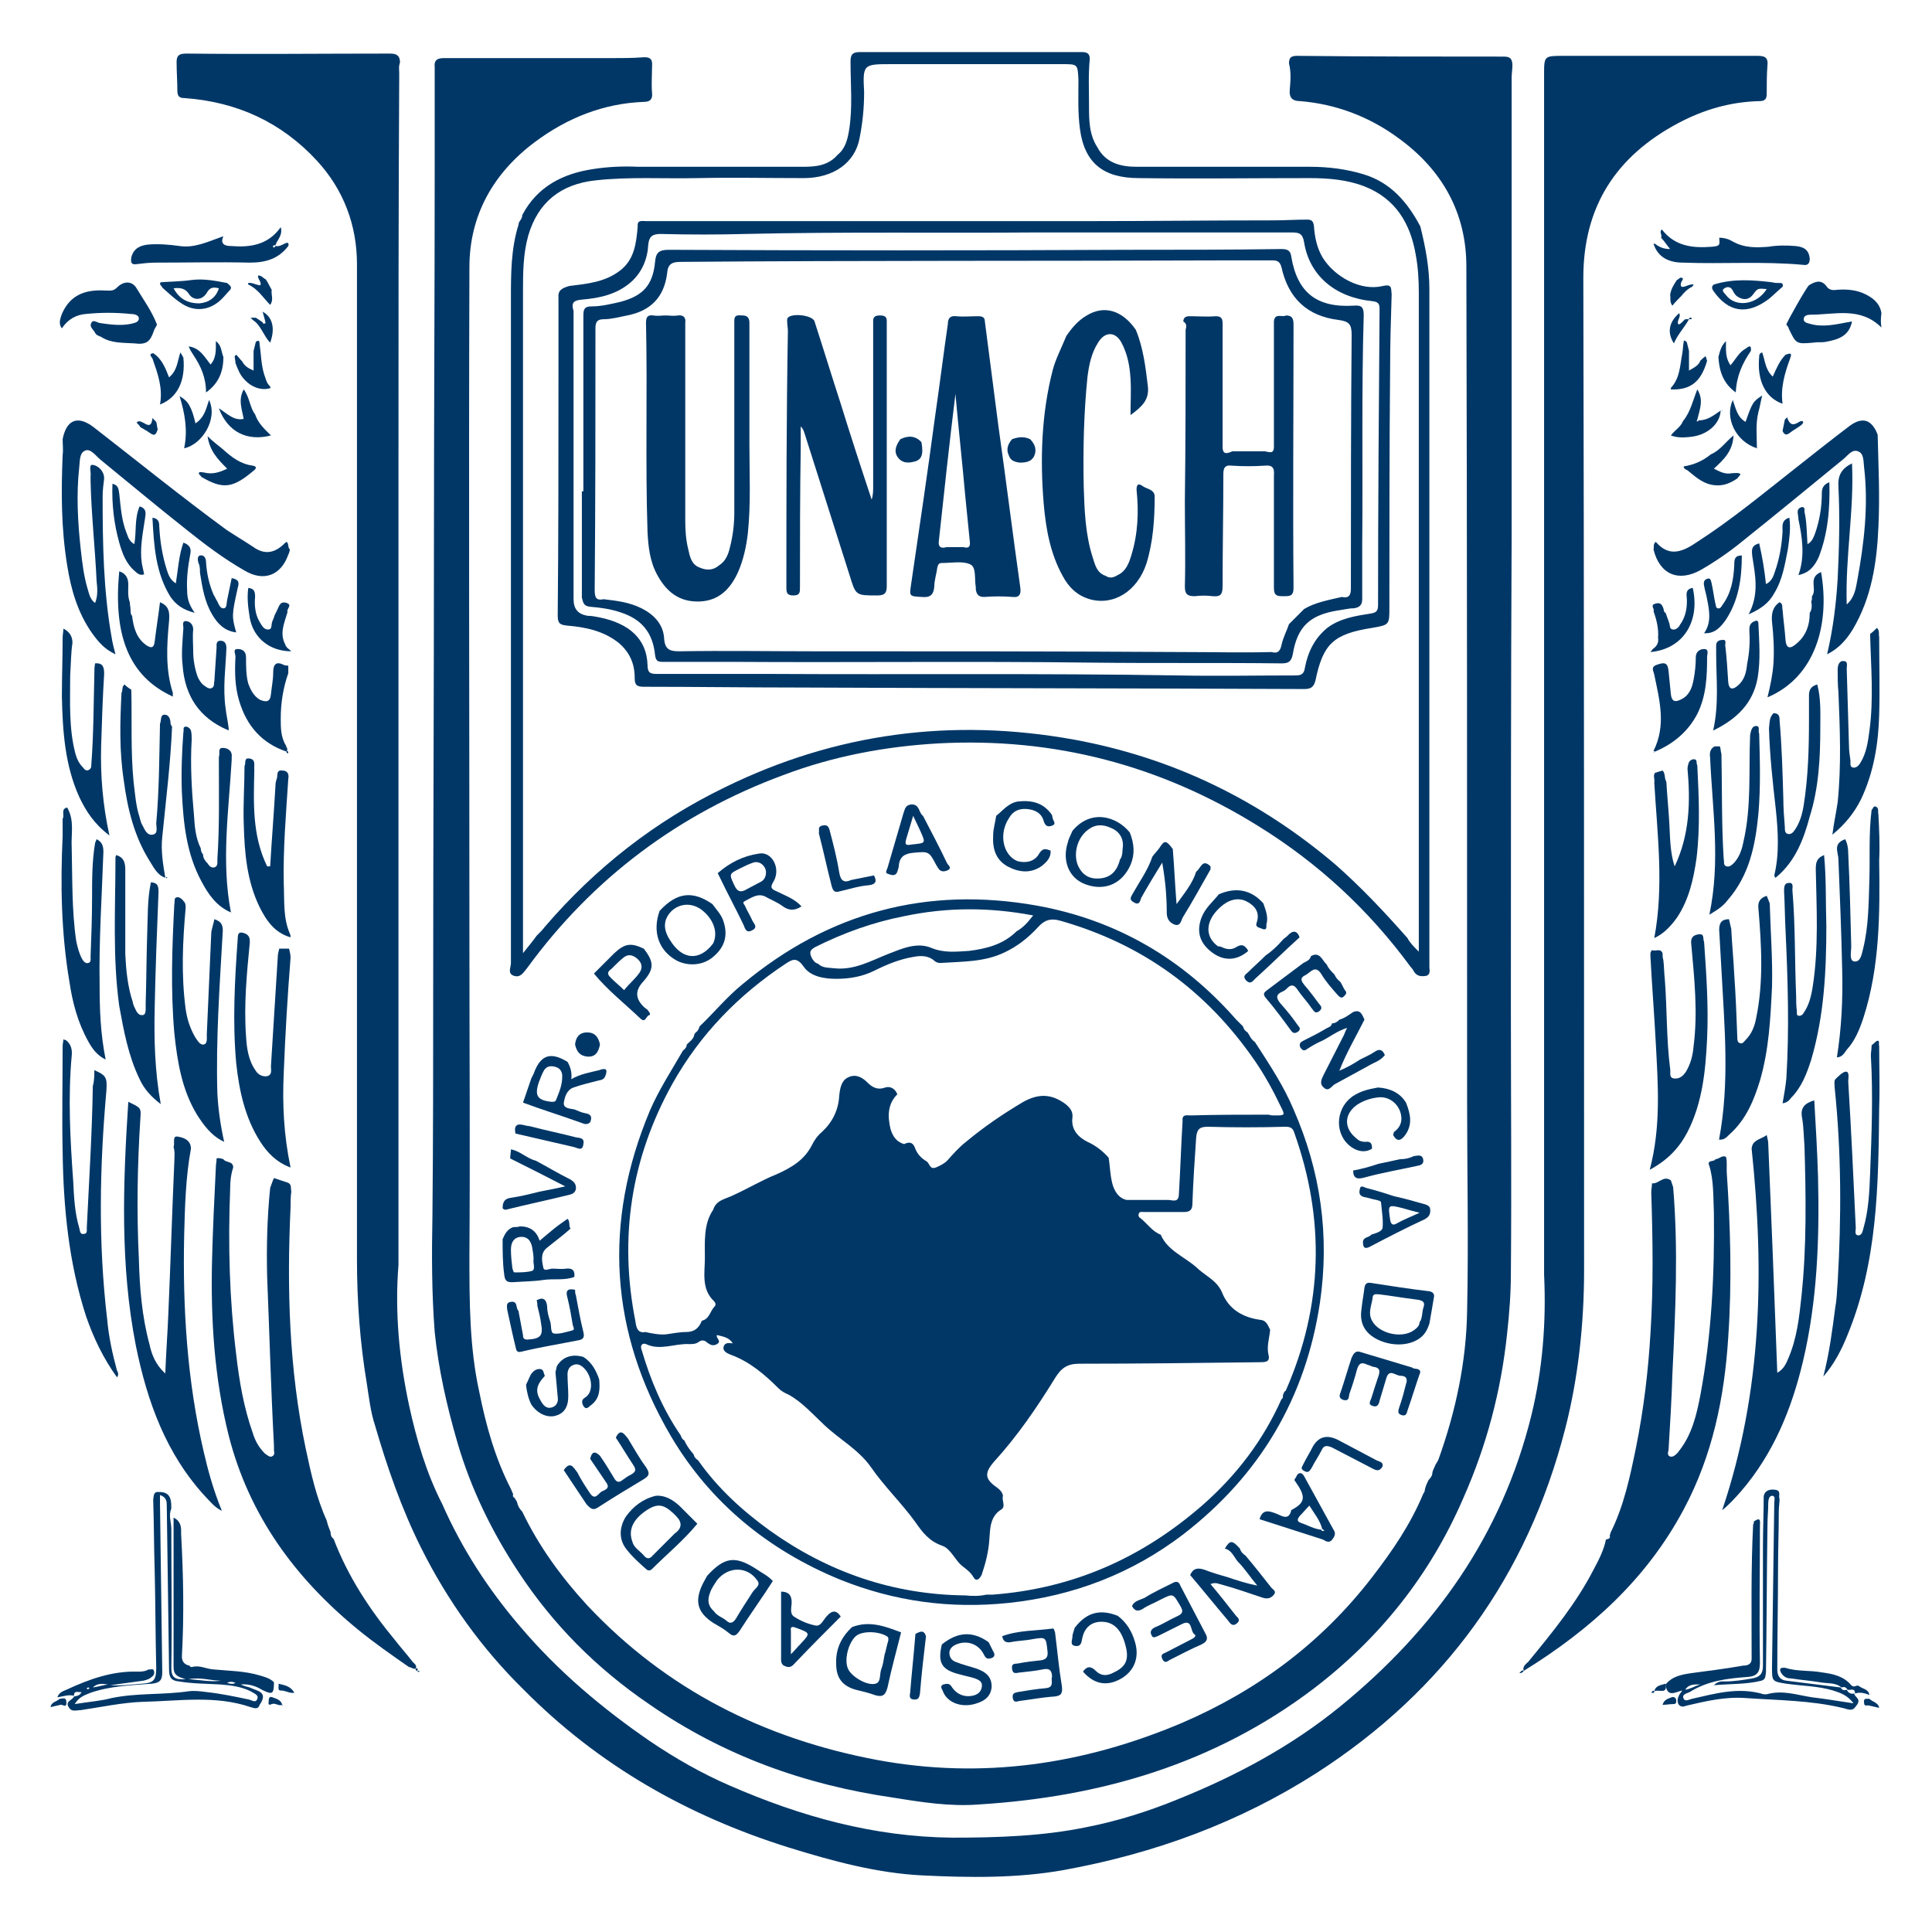 <?xml version="1.0" encoding="utf-8"?>
<!-- Generator: Adobe Illustrator 23.0.5, SVG Export Plug-In . SVG Version: 6.00 Build 0)  -->
<svg version="1.1" id="Capa_1" xmlns="http://www.w3.org/2000/svg" xmlns:xlink="http://www.w3.org/1999/xlink" x="0px" y="0px"
	 viewBox="0 0 256 256" style="enable-background:new 0 0 256 256;" xml:space="preserve">
<style type="text/css">
	.st0{fill:#003767;}
</style>
<path class="st0" d="M209.9,168.3c0-43.8,0-87.7-0.1-131.5c0-9.4,4.3-16.1,12.6-20.5c3.4-1.8,6.9-2.8,10.7-2.9c0.8,0,1-0.3,1-1
	c0-1.3,0-2.5,0.1-3.8c0.1-1.1-0.5-1.2-1.4-1.2c-8.5,0-17.1,0-25.6,0c-2.6,0-2.6,0-2.6,2.5c0,52.5,0,105.1,0,157.6c0,0.5,0,0.9,0,1.4
	c0.3,6.3-0.2,12.6-1.7,18.7c-3.9,15.8-12.8,28.3-25.3,38.5c-6.5,5.3-13.8,9.2-21.5,12.3c-3.9,1.6-8,2.9-12.1,3.7
	c-5.8,1.2-11.8,1.4-17.8,1.4c-10.4-0.1-20.1-2.8-29.5-6.9c-3.7-1.6-7.2-3.6-10.6-5.9c-6.4-4.4-12.2-9.3-17.2-15.2
	c-4.2-4.9-7.7-10.3-10.3-16.2l0,0c-2.1-4.1-3.4-8.5-4.4-13.1c-1.3-6.1-1.9-12.3-1.4-18.6c0-0.3,0-0.6,0-0.9c0-20,0-40.1,0-60.1
	c0-14.9,0-29.8,0-44.7c0-17.4,0-34.8,0.1-52.2c0-0.4-0.1-0.9,0.1-1.4c0-0.9-0.4-1.2-1.3-1.2c-9,0-18,0.1-27,0
	c-0.9,0-1.3,0.2-1.3,1.1c0,1.3,0.1,2.5,0.1,3.8c0,0.8,0.3,1,1,1c6.9,0.5,12.8,3.2,17.5,8.3c3.5,3.8,5.3,8.5,5.3,13.7
	c0,43.9,0,87.9,0,131.9c0,5.5,0.4,11,1.3,16.4c0.3,1.9,0.5,3.8,1.1,5.6c1.6,5.5,3.5,11,6.1,16.2c3.5,7,8,13.3,13.6,18.8
	c9.9,10,21.7,16.7,35.1,20.9c5.8,1.8,11.7,3.4,17.7,3.7c6.2,0.3,12.5,0.4,18.7-0.7c12.1-2.2,23.3-6.3,33.6-12.9
	c16.9-10.9,27.9-26.1,32.9-45.6C209.1,182.7,209.9,175.5,209.9,168.3L209.9,168.3z"/>
<path class="st0" d="M60.6,191.1c1.8,6.2,4.6,11.9,8.1,17.2c4.6,7,10.4,12.8,17.3,17.5c9.8,6.8,20.6,10.7,32.4,12.4
	c3.7,0.6,7.5,1.2,11.3,0.9c16.2-1,31.2-5.4,44.3-15.3c8.8-6.7,15.5-15.1,19.9-25.3c3.1-7,5-14.2,5.8-21.8c0.3-2.7,0.5-5.4,0.5-8
	c0.1-11.8,0-23.6,0-35.4c0-20.8,0-41.6,0.1-62.4c0-20.2,0-40.4,0-60.6c0-0.5,0.1-1.1,0.1-1.6c0-0.8-0.2-1.2-1.1-1.2
	c-9.1,0-18.2,0-27.4-0.1c-0.8,0-1.1,0.2-1.1,1c0.3,1.2,0.2,2.3,0.1,3.5c-0.1,1.1,0.4,1.5,1.4,1.5c4.8,0.4,9.2,2.1,13,4.9
	c5.8,4.2,9,9.9,9,17c0.1,36.9,0.1,73.9,0.1,110.8c0,9.2,0.2,18.4,0,27.6c-0.1,6.7-1.5,13.3-3.8,19.7c-0.1,0.2-0.2,0.4-0.4,0.7
	c-0.1,0.3-0.3,0.6-0.4,1c0,0.4-0.2,0.7-0.5,1c-0.2,0.4-0.4,0.8-0.5,1.3c0,0.2-0.1,0.4-0.2,0.5c-1.7,4.1-4.1,7.6-6.8,11.1
	c-6.7,8.7-15.2,15-25.2,19.3c-13,5.5-26.4,7.5-40.4,4.9c-14.9-2.8-27.9-9.3-38.4-20.5c-3.4-3.7-6.4-7.8-8.6-12.4
	c-0.4-0.4-0.6-0.8-0.7-1.3c-0.1-0.2-0.2-0.3-0.3-0.5l0,0c-0.2-0.1-0.3-0.3-0.2-0.5c-0.1-0.2-0.2-0.5-0.3-0.7
	c-2.1-4.1-3.3-8.4-4.2-12.9c-1.3-5.9-1.3-12-1.3-18c0.1-14,0-28,0-42c0-29.7-0.1-59.3,0-89c0-6.9,3.2-12.5,8.7-16.6
	c4.3-3.2,9.1-5.1,14.4-5.3c0.8,0,1.2-0.3,1.1-1.2c-0.1-1.2,0-2.4,0-3.5c0.1-1-0.3-1.3-1.3-1.2c-1.3,0.1-2.7,0.1-4,0.1
	c-7.4,0-14.9,0-22.3,0c-0.9,0-1.3,0.3-1.2,1.2c0,2.6,0,5.3,0,7.9c0,1.8,0,3.6,0,5.4c0,16.6-0.1,33.2-0.1,49.8
	c0,19.5-0.1,39-0.1,58.5c0,10.2,0,20.4-0.1,30.6c-0.1,5.1-0.1,10.2,0.3,15.4C58.1,181.4,59.2,186.3,60.6,191.1L60.6,191.1z"/>
<polygon class="st0" points="90.3,190.1 90.3,190.1 90.3,190.1 "/>
<path class="st0" d="M174.9,172.6c1.3-8.9,0.1-17.4-3.5-25.6c-1.3-3.1-3.1-5.8-4.9-8.6c-0.1-0.1-0.1-0.2-0.2-0.3
	c-0.4-0.3-0.6-0.6-0.8-1c-0.1-0.1-0.1-0.2-0.2-0.3c-0.3-0.2-0.5-0.4-0.6-0.8c-0.3-0.3-0.6-0.6-0.9-0.9c-7.1-8.1-15.9-13.2-26.4-15.1
	c-14.6-2.6-27.6,0.9-39,10.4c-2.1,1.7-3.8,3.8-5.7,5.6l0,0c-0.1,0.3-0.2,0.6-0.5,0.8c-0.1,0.1-0.2,0.2-0.2,0.3
	c-0.1,0.6-0.6,0.9-1,1.3l0,0c0,0.3-0.2,0.6-0.5,0.8c-1.5,2.6-3.2,5.2-4.4,8c-6.2,14.8-5.3,29.3,2.8,43.1c5.2,8.8,12.9,15.1,22.4,19
	c7.2,2.9,14.6,3.9,22.3,3.1c8.6-0.9,16.4-3.9,23.2-9.1C166.9,195.5,173,185.3,174.9,172.6L174.9,172.6z M108,125.5
	c3.8-1.9,7.7-3.3,11.8-4.1c5.7-1.2,11.3-1.2,17.1-0.1c-0.7,0.9-1.3,1.6-2.2,2.1l0,0c-1.7,1.7-3.9,2.3-6.3,2.6
	c-1.7,0.1-3.3,0.3-5-0.4c-1.9-0.8-3.9,0.1-5.7,0.8c-2.3,0.9-4.5,2.2-7.2,1.9c-0.7-0.1-1.5,0-2.1-0.6c-0.4-0.1-0.6-0.4-0.8-0.7
	C107.2,126.2,107.3,125.9,108,125.5L108,125.5z M84.2,175.1c-2.2-11.1-0.6-21.6,4.9-31.5c3.7-6.6,8.8-11.8,15-15.9
	c0.9-0.6,1.5-0.9,2.4,0.4c0.9,1.3,2.7,1.6,4.3,1.6c1.8,0,3.5-0.3,5.1-1.1c1.6-0.8,3.3-1.5,5.1-1.8c1-0.2,2-0.2,2.8,0.5
	c0.2,0.2,0.5,0.3,0.8,0.3c2.9-0.2,5.8-0.1,8.5-1.4c1.7-0.8,3.1-1.9,4.4-3.3c0.8-0.9,1.6-1.3,3-0.9c10.9,3.1,19.4,9.3,25.8,18.6
	c1.3,1.9,2.4,3.9,3.4,6c0.6,1.2,0.6,1.2-0.8,1.2c-0.3,0-0.5,0-0.8-0.1c-3.4,0-6.9,0-10.3,0.1c-0.5,0-1.2-0.2-1.1,0.7
	c-0.2,3.3-0.3,6.6-0.5,9.9c-0.1,1-0.9,0.6-1.4,0.6h-5.5c-1-0.2-1.5-1-1.8-1.8c-0.4-1.2-0.4-2.6-0.6-3.8c-0.8-0.9-1.7-1.6-2.8-2.1
	c-1.2-0.6-2.2-1.6-2-3.2c0.1-0.8-0.3-1.3-0.9-1.8c-1.9-1.4-3.6-1.4-5.6-0.3c-2.7,1.6-5.2,3.3-7.6,5.3c-0.9,0.7-1.7,1.6-2.5,2.5
	c-0.4,0.4-1,0.7-1.5,0.9c-0.8,0.3-0.8-0.5-1.2-0.8c-0.7-0.4-1.3-1-1.6-1.9c-0.3-0.7-0.8-0.7-1.4-0.4c-1-0.3-1.5-1-1.8-2
	c-0.4-1.7-0.4-3.3,0.9-4.6c-0.3-0.8-1-1.1-1.6-0.9c-1.1,0.4-1.8-0.1-2.4-0.7c-0.8-0.8-1.7-1.1-2.6-0.6c-0.8,0.4-1,1.4-1.1,2.4
	c-0.1,1.9-0.9,3.5-2.3,4.8c-0.6,0.5-1,1.1-1.3,1.7c-1,2-2.7,3-4.7,3.9c-2,0.8-3.8,1.9-5.8,2.8c-1,0.5-2.2,0.6-2.6,1.9
	c-1.3,1.9-1.1,4.3-1.1,6.4c0,1.9-0.5,4.1,1.2,5.7c0.2,0.2,0.3,0.5,0.1,0.7c-0.6,0.6-0.7,1.7-1.7,1.9c-0.4,1-1,1.5-2.1,1.5
	c-0.9,0-1.8,0.2-2.6,0.3c-0.8,0.1-1.9-0.1-2.8-0.3C84.5,176.7,84.3,175.9,84.2,175.1L84.2,175.1z M131.5,211.3c-0.3,0-0.5,0-0.8,0
	c-0.9,0.2-1.8,0.2-2.8,0.1c-9.6-0.1-18.2-3.1-25.9-8.6c-3.6-2.6-6.9-5.6-9.5-9.3c-0.3-0.2-0.5-0.4-0.6-0.8c-0.5-0.6-0.9-1.1-1.2-1.8
	c-0.3-0.2-0.4-0.4-0.5-0.7c-2.4-3.5-4-7.3-5.2-11.4c-0.2-0.5,0.1-0.9,0.6-0.7c1.9,0.9,3.8-0.1,5.7,0c0.5,0,0.9,0,1.3-0.3
	c0.4-0.3,0.8-0.2,1.1,0.1c0.4,0.3,0.8,0.5,1.3,0.2c0.7-0.4-0.2-0.8,0-1.2c0.8,0.2,1.6,0.3,2.1,1.1c-0.4,0-1-0.2-1.2,0.4
	c-0.2,0.6,0.4,0.9,0.9,1.1c2.5,0.9,4.5,2.6,6.4,4.5c0.3,0.3,0.8,0.6,1.3,0.8c1.8,1,3.2,2.6,4.7,4c2,1.9,4.6,3.3,6.2,5.6
	c1.8,2.6,4.1,4.8,5.9,7.3c0.9,1.3,1.8,2.5,3.5,3.1c1.2,0.4,1.7,1.9,2.7,2.7c0.5,0.4,1.1,0.8,1.5,1.5c0.4,0.7,0.9,0.1,1.1-0.4
	c0.5-1.5,0.9-3,1-4.7c0.1-1.4,0.1-3,1.6-3.9c0.6-0.4,0-1.2,0.2-1.8c-0.1-0.5-0.4-0.8-0.8-1.1c-1.6-1.1-1.7-1.9-0.4-3.4
	c3.1-3.4,5.7-7.2,8.1-11.1c0.8-1.3,1.6-1.9,3.2-1.9c8,0,15.9-0.1,23.9-0.2c0.7,0,1.4,0,1.2-0.9c-0.3-1.2,0.1-2.2,0.2-3.4
	c-0.3-0.6-0.5-1.2-1.2-1.3c-2.4-0.3-4.3-1.4-5.2-3.7c-0.7-1.6-2.3-2.2-3.4-3.3c-1.6-1.4-3.8-2.2-4.7-4.3c-1.1-0.4-1.8-1.5-2.7-2.2
	c-0.2-0.1-0.3-0.3-0.2-0.6c0.1-0.3,0.4-0.2,0.7-0.2c1.7,0,3.4,0,5.2,0c0.8,0,1.2-0.2,1.2-1.1c0.1-2.9,0.3-5.9,0.5-8.8
	c0.1-1,0.4-1.4,1.5-1.4c3.4,0.1,6.9,0.1,10.3,0c0.6,0,1,0.1,1.2,0.8c4.1,11.5,3.8,22.9-1.1,34.1c0,0.1-0.1,0.1-0.2,0.2
	c-0.1,0.2-0.2,0.4-0.2,0.5c0,0.2,0,0.4-0.2,0.5c-2.4,5.4-5.9,10-10.3,13.9C151.3,206.5,142.1,210.5,131.5,211.3L131.5,211.3z"/>
<polygon class="st0" points="90.4,139.1 90.4,139.1 90.4,139.1 "/>
<path class="st0" d="M78.6,22.4c-4,0.6-7.4,2.3-9.4,6.1c0,0.4-0.2,0.6-0.4,0.9c0,0.1-0.1,0.2-0.1,0.4c-1,3.2-1,6.5-1,9.8
	c0,29.3,0,58.7,0,88c0,0.6-0.5,1.4,0.4,1.7c0.9,0.3,1.3-0.5,1.8-1.1c8.7-11.9,20.1-20.4,33.9-25.5c6.6-2.5,13.5-3.8,20.6-4.2
	c15.3-0.8,29.4,2.9,42.4,11c7.9,4.9,14.6,11.1,20.1,18.6c0.2,0.2,0.4,0.5,0.5,0.7c0.4,0.6,1,0.6,1.6,0.5c0.6-0.2,0.4-0.8,0.4-1.2
	c0-8.4,0-16.9,0-25.3c0-21.5,0-43,0-64.5c0-2.8-0.5-5.5-1.2-8.3c-1.7-3.2-3.9-5.8-7.5-6.9c-2.3-0.7-4.7-1-7.1-1c-7.7,0-15.3,0-23,0
	c-2.1,0-4.1-0.5-5.2-2.6l0,0c-1.1-1.7-1.1-3.6-1.1-5.6c0-2-0.1-4.1,0.1-6.1c0-1-0.8-0.9-1.4-0.9c-9.7,0-19.3,0-29,0
	c-0.9,0-1.3,0.2-1.3,1.2c0,3.1,0.3,6.2-0.2,9.2c-0.2,1.2-0.5,2.4-1.5,3.2c-1.2,1.4-2.8,1.6-4.5,1.6c-7.3,0-14.7,0-22,0
	C82.6,22,80.5,22.1,78.6,22.4L78.6,22.4z M92.4,23.6c4.7-0.1,9.4,0,14.1,0c3.9,0,6.8-2,7.4-5.3c0.4-2,0.6-4,0.6-6.1
	c-0.2-3.7-0.1-3.7,3.6-3.7c7.6,0,15.1,0,22.7,0c2,0,2,0,2.1,2.1c0,2.2-0.1,4.3,0.2,6.5c0.6,4.5,3.1,6.5,7.8,6.5c7.5,0.1,15,0,22.6,0
	c2.5,0,5,0.2,7.3,1.1c4.1,1.6,6.1,4.9,6.8,9.1c0.3,1.6,0.4,3.3,0.4,4.9c0,28.5,0,56.9,0,85.3v2.1c-0.7-0.7-1.2-1.2-1.5-1.8
	c-3-3.4-6.1-6.7-9.5-9.7c-10.1-8.6-21.6-14.2-34.7-16.6c-16.1-2.9-31.5-0.9-46.2,6.3c-9.3,4.5-17.2,10.7-23.9,18.5
	c-0.3,0.4-0.7,0.8-1.1,1.2l0,0c-0.5,0.7-1,1.3-1.8,2.3v-1.7c0-28.6,0-57.2,0-85.8c0-2.6,0-5.1,0.7-7.6c1.3-4.4,4.3-6.8,8.9-7.3
	C83.4,23.4,87.9,23.7,92.4,23.6L92.4,23.6z"/>
<path class="st0" d="M223.1,200c3.8-7.1,5.4-14.8,5.9-22.8c0.5-7.3,0.3-14.6-0.2-21.9c0-0.4,0-0.8,0-1.1c0-0.3,0-0.6-0.1-0.9
	c-0.5-0.3-0.9,0.3-1.4,0.3l0,0c-0.1,0.4-1.2,0-0.8,0.9c0.6,2,0.5,4.1,0.6,6.2c0.1,8.1-0.3,16.2-1.8,24.2c-0.5,2.6-1.1,5.1-2.7,7.2
	c-0.1,0.1-0.2,0.3-0.3,0.4c-0.3,0.3-0.6,0.6-1,0.5c-0.5-0.2-0.2-0.7-0.2-1c0.2-3.3,0.4-6.6,0.5-9.9c0.4-8.3,0.8-16.5,0.1-24.8
	c-0.1-0.3-0.2-0.6-0.3-0.9c-1-0.7-1.6,0.5-2.5,0.4c0,0.4-0.1,0.8-0.1,1.2c0.2,6.2,0.3,12.4-0.1,18.6c-0.3,5.1-0.9,10.1-1.9,15.1
	c-0.8,3.9-1.6,7.8-3.4,11.4c0,0.1-0.1,0.3-0.1,0.4c0.1,0.4-0.2,0.4-0.5,0.5c-0.3,1.4-0.9,2.6-1.6,3.9c-2.3,4.5-5.5,8.4-8.7,12.3
	c-0.3,0.3-0.8,0.6-0.6,1.2c-0.3-0.2-0.4,0.2-0.6,0.3c0.2,0,0.4,0,0.6-0.3C210.8,215.9,218.2,209.2,223.1,200L223.1,200z"/>
<path class="st0" d="M230.7,197.6c4.3-5,6.7-10.9,8.2-17.2c1.9-8,2.2-16.2,2-24.4c-0.1-3.4-0.3-6.8-0.5-10.2c-1.3,0.4-1.9,1-1.6,2.4
	c0.2,1.2,0.2,2.4,0.3,3.6c0.2,6.7,0.3,13.4-0.4,20c-0.3,2.8-0.6,5.5-1.7,8.1c-0.3,0.7-0.6,1.5-1.5,2c-0.2-5.4-0.4-10.5-0.6-15.7
	c-0.2-4.9-0.4-9.8-0.6-14.7l0,0c0-0.3-0.1-0.6-0.2-1.1c-0.8,0.6-1.9,0.6-2,1.8c1.7,16.2,1.4,32.2-3.9,47.9
	C229.1,199.4,229.9,198.5,230.7,197.6L230.7,197.6z"/>
<path class="st0" d="M27.3,198.4c0.6,0.6,1.1,1.3,2.1,1.8c-1.1-2.7-1.8-5.2-2.4-7.8c-2.2-9.4-2.8-19-2.6-28.6
	c0.1-3.9,0.2-7.8,0.9-11.6c0-1.2-1.1-1.5-1.8-1.6c-0.7-0.1-0.3,0.9-0.5,1.4c0.2,0.6,0.1,1.3,0.1,1.9c-0.3,6.8-0.5,13.5-0.8,20.3
	c-0.1,2.5-0.3,5.1-0.4,7.8c-1.3-1.2-1.8-2.5-2.1-3.9c-1-3.7-1.3-7.5-1.4-11.3c-0.3-6.2-0.2-12.4,0.2-18.6c0.1-1.4,0.1-1.4-1.6-2.2
	c-0.7,10.8-1.1,21.6,1,32.3C19.5,185.7,22,192.7,27.3,198.4L27.3,198.4z"/>
<path class="st0" d="M245,56.5c-2.5,1.9-4.9,3.8-7.3,5.7c-4.2,3.3-8.3,6.7-12.8,9.6c-1.9,1.3-3.7,2.1-5.5,0c-0.4,0.3-0.2,0.7-0.3,1
	c0.8,3.3,3.3,4.4,6.3,2.7c1.9-1.1,3.8-2.4,5.5-3.8c4.5-3.6,9-7.3,13.4-10.9c0.6-0.5,1.1-1.3,1.9-1c0.8,0.3,0.7,1.3,0.8,2.1
	c0.6,5.1,0,10.1-0.9,15c-0.2,1-0.3,2.2-1.4,3.2c-0.2-6.4,1-12.5,0.7-18.7c-1.4,0.7-1.9,1.6-1.8,3.1c0.2,4.1,0.1,8.1-0.1,12.2
	c-0.2,3.3-0.6,6.6-1.4,10c1.6-0.8,2.6-2,3.4-3.3c2.5-4.2,3.2-8.9,3.4-13.6c0.2-4.1,0-8.1-0.1-12.2l0,0C248,55.5,246.7,55.2,245,56.5
	L245,56.5z"/>
<path class="st0" d="M38,71.8c-0.2,0.1-0.3,0.2-0.5,0.4c-1.2,1.1-2.5,1.3-3.9,0.3c-1.2-0.8-2.4-1.5-3.6-2.3
	c-6-4.4-11.8-9.1-17.6-13.6c-2.1-1.6-3.6-1-4.1,1.6c0,0.7,0.1,1.4,0,2.1C8.1,65.2,8.1,70,8.9,74.9c0.5,3.2,1.4,6.3,3.3,9
	c0.8,1.1,1.6,2.1,3.1,2.8c-0.2-0.8-0.4-1.5-0.5-2.2c-1.1-6.2-1.2-12.4-1.2-18.7c0-0.8,0.1-1.6,0.2-2.4c0-1-0.8-1.7-1.5-1.8
	c-0.6-0.1-0.2,1-0.3,1.5c0,0.2,0,0.4,0,0.6c0.1,4.5,0.6,8.9,0.8,13.3c0.1,0.9,0.2,1.9-0.2,2.9c-0.7-0.5-0.8-1.3-1-1.9
	c-0.5-1.7-0.7-3.4-0.9-5.2c-0.4-3.6-0.6-7.3-0.2-10.9c0.1-0.8,0-1.9,0.8-2.2c0.7-0.3,1.4,0.7,2,1.2c3.8,3.1,7.5,6.2,11.3,9.2
	c2.5,2,5,3.9,7.8,5.5c2.5,1.5,4.8,0.7,5.8-2.1c0.1-0.2,0.2-0.5,0.2-0.7l0,0C38.1,72.5,38.3,72.1,38,71.8L38,71.8z"/>
<path class="st0" d="M34.3,224.1c-0.4-0.2-0.8-0.3-1.2-0.5c-0.4-0.1-0.8-0.2-1.2-0.4c1-0.1,2,0.2,2.8,0.7c1.4,0.7,1.6,0.6,1.6-1
	c-0.5-0.5-1.2-0.7-1.9-0.9c-2-0.6-4.1-0.6-6.2-0.8c-1-0.1-1.8-0.6-2.8-0.3c-0.2,0-0.2-0.1-0.3-0.2c-0.6-0.1-1-0.5-1-1.2
	c0.3-5.4,0.2-10.8-0.1-16.2c0-0.2,0-0.3,0-0.5c0-0.8-0.3-1.4-1-1.7c0,6.6,0,13.2,0,19.8c0,1.1,0.6,1.3,1.6,1.6
	c-1.4,0.1-1.9-0.2-1.9-1.5c0.1-6.1,0-12.3,0-18.4c0-0.9-0.4-1.8,0-2.7c0-0.4,0-0.8-0.1-1.2c-0.2-0.8-0.8-1-1.5-1
	c-0.8-0.1-0.7,0.5-0.8,1c0.1,3.2,0.1,6.4,0.2,9.6c0.1,4.2,0.1,8.5,0.2,12.7c0,1.6-0.3,2-1.9,2.1c-1.4,0.1-2.8,0.3-4.2,0.2
	c1.5-0.2,3-0.4,4.4-0.6c0.4-0.1,0.8-0.2,1.1-0.5c0.3-0.2,0.4-0.5,0.3-0.8c-0.1-0.4-0.5-0.1-0.7-0.2c-0.5,0.3-1,0.3-1.5,0.3
	c-3.3-0.1-6.4,1-9.4,2.4c-0.5,0.2-1,0.4-1.2,1c0.7-0.1,1.5-0.4,2.2-0.2c0-0.8,0.6-0.4,1-0.5c-0.2,0.5-0.6,0.5-1,0.6
	c-0.2,0.5-1.2,0.6-0.7,1.4c0.4,0.7,1,0.4,1.6,0.4c2.7-0.4,5.5-1,8.2-1.1c4.8-0.1,9.6-0.9,14.3,0.7c0.4,0.1,1,0.4,1.2-0.3
	C35.1,224.9,34.9,224.4,34.3,224.1L34.3,224.1z M31.2,223c-0.4,0.2-0.7,0.1-1.1,0C30.4,222.8,30.8,222.8,31.2,223z M29.3,222.7
	c-1.4,0.2-2.7-0.1-4.3-0.2C26.6,222.2,27.9,222.7,29.3,222.7z M14.3,223.2c-0.7,0.1-1.3,0.3-2,0.4C12.9,223,13.6,223.1,14.3,223.2z
	 M11.5,223.7c0,0,0.1-0.1,0.2-0.1c0.1,0,0.1,0.1,0.2,0.1c-0.1,0-0.1,0.1-0.2,0.1C11.6,223.9,11.5,223.8,11.5,223.7L11.5,223.7z
	 M34.1,225.1c-0.2,0.6-0.7,0.2-1.1,0.1c-1.9-0.4-3.8-0.8-5.7-1c-0.8-0.1-1.5-0.2-2.3-0.1c-3.4,0.5-6.8,0.2-10.2,0.9
	c-1.5,0.4-3.1,0.5-4.9,0.8c0.6-1,1.4-1.2,2.1-1.5c2.6-0.9,5.4-1,8.1-1.2c1.1-0.1,1.4-0.5,1.4-1.5c-0.1-7.5-0.2-14.9-0.3-22.4
	c0-0.3,0-0.7,0-1.1c0.9,0.3,0.9,0.9,0.9,1.5c0.1,7.2,0.2,14.4,0.3,21.6c0,1.1,0.3,1.5,1.3,1.6c1.8,0.3,3.7,0.3,5.5,0.4
	c1.4,0.1,2.8,0.3,4,0.9C33.7,224.4,34.3,224.6,34.1,225.1L34.1,225.1z"/>
<polygon class="st0" points="25.3,220.6 25.3,220.6 25.3,220.6 "/>
<path class="st0" d="M11.4,174.4c1,2.9,2.3,5.6,4.1,8.1c0.3-0.4,0.1-0.7,0-0.9c-0.6-2.2-1.1-4.5-1.3-6.8c-1.2-10.1-1-20.2-0.1-30.3
	c0.1-1.7,0-2-1.6-2.7l0,0c0,0.7,0,1.4-0.2,2.1c-0.1,6.3-0.5,12.6-0.8,18.8c0,0.3,0.1,0.8-0.4,0.8c-0.5,0.1-0.5-0.4-0.6-0.8
	c-0.6-2-0.7-4.1-0.8-6.2C9.3,151,9,145.4,9.5,139.9c0.1-0.8-0.1-1.6-0.8-2.1c-0.1,0-0.2,0-0.3-0.1c0,0.3-0.1,0.6-0.1,0.9
	c0,4.7-0.1,9.3,0,14C8.4,160,9.1,167.3,11.4,174.4L11.4,174.4z"/>
<path class="st0" d="M249,138.6c-0.1-0.3,0.1-0.7-0.2-0.7c-0.2,0-0.5,0.4-0.8,0.6c0,0.5-0.1,0.9-0.1,1.4c0.3,5.2,0.1,10.4-0.1,15.6
	c-0.1,2.5-0.2,4.9-0.9,7.3c-0.1,0.4-0.2,0.9-0.7,0.9c-0.5-0.1-0.3-0.6-0.3-1c-0.3-6.4-0.6-12.9-1-19.4c0-0.4,0.2-1.3-0.3-1.3
	c-0.4,0-1,0.6-1.4,1c-0.2,0.2-0.1,0.7-0.1,1.1c0.9,8.6,0.9,17.2,0.4,25.8c-0.1,1.1-0.1,2.2-0.3,3.2c-0.4,3.1-0.8,6.2-1.6,9.3
	c1.4-1.6,2.4-3.5,3.2-5.5c4-9.7,4.1-19.9,4.2-30.1C249.1,144,249,141.3,249,138.6L249,138.6L249,138.6z"/>
<path class="st0" d="M223.6,150c2-3.9,2.4-8.2,2.6-12.4c0.2-4.3-0.1-8.5-0.4-12.8c-0.2-0.4,0.1-1.1-0.7-1c-0.8,0.1-1.1,0.5-1,1.3
	c0.4,4.5,0.9,9,0.3,13.6c-0.1,1.2-0.4,2.3-1,3.3c-0.4,0.6-0.9,1-1.6,0.9s-0.4-0.8-0.5-1.3c-0.5-3.9-0.4-7.9-0.7-11.8
	c-0.1-0.9-0.1-1.8-0.2-2.6c-0.1-0.3-0.1-0.6-0.1-0.9c-0.3-0.7-0.9-0.2-1.4-0.4l0,0c-0.3,0.3-0.2,0.6-0.2,1c0.2,3.8,0.5,7.5,0.7,11.3
	c0.3,5.6,0.7,11.1-0.8,16.8C221,153.7,222.5,152.1,223.6,150L223.6,150z"/>
<path class="st0" d="M34.5,151.3c0.9,1.4,2.1,2.7,4,3.4c-0.9-4.3-1.1-8.4-0.9-12.6c0.2-5.1,0.5-10.1,0.9-15.2c0-0.4-0.1-0.8-0.2-1.2
	c-0.4,0-0.8,0-1.3,0l0,0c-0.1,0.4-0.2,0.8-0.2,1.2c-0.3,4.8-0.6,9.6-0.9,14.4c0,0.5,0.2,1.1-0.5,1.3c-0.6,0.1-1.2-0.2-1.5-0.7
	c-1-1.4-1.2-3-1.3-4.6c-0.3-4.2,0.1-8.3,0.5-12.4c0-0.5,0-0.9-0.6-1.2c-0.8-0.3-1-0.1-1,0.7c-0.4,5.5-0.7,11-0.2,16.5
	C31.7,144.6,32.5,148.2,34.5,151.3z"/>
<path class="st0" d="M243.9,223.6C243.9,223.6,243.9,223.6,243.9,223.6C243.9,223.6,243.9,223.6,243.9,223.6L243.9,223.6
	L243.9,223.6z"/>
<path class="st0" d="M245.7,224.4C245.7,224.4,245.7,224.4,245.7,224.4C245.7,224.4,245.7,224.4,245.7,224.4L245.7,224.4z"/>
<path class="st0" d="M245.7,224.4c-0.5,0.1-0.8-0.1-1-0.5c-0.3,0.1-0.6,0.1-0.8-0.3c-2.4-0.3-4.8-0.6-7.2-0.9
	c-0.9-0.1-1.2-0.7-1.2-1.5c0-4.4,0.1-8.9,0.1-13.4c0-2.5,0.1-5,0.1-7.6c0-0.5,0.1-1.1,0.1-1.6c-0.2-0.4,0.3-1.1-0.6-1.2
	c-0.7-0.1-1.4,0.1-1.5,0.9c0,2.1-0.1,4.3-0.1,6.5c0,5.3,0,10.6,0,15.9c0,1.1-0.4,1.5-1.4,1.7c-1.2,0.2-2.4,0.4-3.6,0.4
	c-0.4,0-0.9-0.1-1.5,0.5c2.3-0.2,4.3-0.1,6.3-0.6c0.6-0.2,0.5-0.6,0.6-1.1c0.1-6.6,0.1-13.1,0.2-19.6c0-0.9,0.1-1.8,0.1-2.8
	c0-0.4,0.1-1,0.5-1c0.5,0,0.3,0.6,0.3,0.9c-0.1,7.3-0.2,14.5-0.3,21.8c0,1.9,0,1.9,1.9,2.2c2.1,0.3,4.2,0.3,6.2,0.9
	c0.9,0.3,1.9,0.6,2.7,1.7c-2-0.3-3.8-0.6-5.5-0.8c-2-0.3-3.9-1-6-0.4c-0.1,0-0.3,0-0.4,0c-3.3-1-6.4-0.1-9.5,0.6
	c-0.4,0.1-0.9,0.4-1.1,0c-0.3-0.6,0.4-0.7,0.8-0.9c2.4-1.5,5-1.8,7.7-2c1.3-0.1,1.6-0.7,1.6-1.9c-0.1-6.1,0-12.1,0-18.1
	c0-0.5,0.2-1.3-0.8-0.6c0,0.1,0,0.3-0.1,0.4l0,0c-0.3,5.9-0.2,11.8-0.2,17.8c0,0.7-0.5,0.9-1.1,0.9c-2.3,0.4-4.6,0.7-6.9,1
	c-1.3,0.2-2.5,0.4-3.4,1.5c0.2,1.8,1.3,1,2.2,0.8c-0.1,0.2-0.3,0.4-0.4,0.6c-0.2,0.4-0.3,0.8-0.1,1.2c0.3,0.5,0.8,0.3,1.1,0.2
	c2.6-0.6,5.1-1.2,7.8-1c4.3,0.3,8.6,0.3,12.8,1.3c0.6,0.1,1.3,0.6,1.8-0.2C246.8,225.1,245.7,224.9,245.7,224.4L245.7,224.4z
	 M225.3,223.2c-0.7,0.2-1.3,0.6-2,0.7C223.8,223.1,224.6,223.2,225.3,223.2z"/>
<path class="st0" d="M244.7,223.8C244.7,223.8,244.7,223.8,244.7,223.8C244.7,223.9,244.7,223.9,244.7,223.8L244.7,223.8
	L244.7,223.8z"/>
<path class="st0" d="M248.9,107.9L248.9,107.9c-0.1-0.3,0.1-0.8-0.3-1c-0.4-0.2-0.4,0.3-0.6,0.4c-0.4,3.1-0.2,6.3-0.3,9.4
	c-0.1,3-0.1,6-0.8,8.9c-0.2,0.7-0.3,1.9-1.2,1.8c-0.7-0.1-0.4-1.3-0.4-2c-0.1-4.1-0.2-8.2-0.4-12.3c0-0.7-0.1-1.3-0.4-1.9
	c-1.7,0.6-0.9,1.7-0.9,2.7c0.2,4.9,0.4,9.8,0.5,14.7c0.1,3.9-0.1,7.7-0.7,11.5c0.7,0,1-0.6,1.3-1c1.1-1.2,1.7-2.7,2.2-4.2
	c2.2-6.8,2.2-13.9,2.1-20.9C249.1,112,249,109.9,248.9,107.9L248.9,107.9z"/>
<path class="st0" d="M9.2,130.1c0.4,2.7,1.1,5.4,2.5,7.9c0.5,0.9,1.1,1.8,2.3,2.4c-0.7-3.5-0.8-6.7-0.8-10
	c-0.1-5.8,0.3-11.7,0.5-17.5c0-0.7-0.1-1.3-0.9-1.7c-0.1,0.2-0.1,0.3-0.2,0.5c-0.4,2.4-0.4,4.8-0.4,7.2c0,2.6-0.1,5.3-0.2,7.9
	c0,0.3,0.1,0.7-0.3,0.8c-0.4,0.1-0.6-0.2-0.8-0.5c-0.4-0.7-0.6-1.5-0.8-2.4c-0.6-4.1-0.5-8.3-0.6-12.4c-0.1-1.8,0.4-3.6-0.6-5.3l0,0
	c-0.9,0.2-0.3,1-0.6,1.5c0,0.8,0,1.5,0,2.3C8,117.1,8.1,123.6,9.2,130.1L9.2,130.1z"/>
<path class="st0" d="M37.4,102.1c-0.8-0.1-0.6,0.6-0.7,1c-0.1,0.3-0.2,0.6-0.2,1c-0.2,3.6-0.5,7.2-0.7,10.7c-0.1,0-0.3,0-0.4,0
	c-2-4.1-1.8-8.4-1.7-12.8c-0.1-0.5,0.3-1.4-0.7-1.5c-0.7-0.1-0.4,0.7-0.6,1c0,2.6-0.2,5.1-0.1,7.7c0.1,3.8,0.4,7.5,2.1,11
	c0.9,1.8,2,3.4,4.1,4c0-0.2,0-0.3-0.1-0.5c-0.9-2.1-0.7-4.3-0.8-6.6c-0.1-4.6,0.3-9.3,0.6-13.9C38.3,102.7,38.2,102.1,37.4,102.1
	L37.4,102.1z"/>
<path class="st0" d="M222.2,121.6c1.6-2.4,2.2-5.1,2.6-7.9c0.5-4.1,0.3-8.2,0.1-12.3c-0.2-0.3,0.1-0.8-0.5-0.8
	c-0.7,0.1-0.7,0.7-0.8,1.2c0.4,4.4,0.3,8.8-1.7,13c-0.6-1.8-0.6-3.7-0.7-5.6c-0.1-1.9-0.3-3.8-0.4-5.6c-0.3-0.5-0.1-1.1-0.5-1.5
	c-0.3,0.1-0.7,0.2-1,0.3l0,0c-0.3,0.4,0,0.8-0.1,1.3c0.4,6.8,1.3,13.7,0,20.6C220.5,123.7,221.4,122.7,222.2,121.6L222.2,121.6z"/>
<path class="st0" d="M242.8,110.6c1.7-1.4,2.9-2.9,3.8-4.7c1.7-3.6,2.3-7.4,2.4-11.2c0.1-3.4,0-6.9,0-10.3l0,0
	c-0.1-0.4,0.1-0.8-0.3-1.2c-0.3,0.3-0.6,0.6-0.9,0.8c0.1,4.3,0.5,8.6-0.1,12.9c-0.2,1.5-0.4,2.9-1.2,4.2c-0.2,0.3-0.5,0.7-1,0.6
	c-0.4-0.1-0.3-0.6-0.3-0.9c-0.1-0.7-0.2-1.3-0.2-2c-0.1-3.4-0.2-6.8-0.3-10.2c0-0.4,0.2-1-0.4-1c-0.6-0.1-0.8,0.6-0.8,1.1
	c0,1,0,2,0.1,3c0.2,4.9,0.4,9.7-0.1,14.6C243.3,107.7,243,109,242.8,110.6L242.8,110.6z"/>
<path class="st0" d="M29.5,99.1c-0.7,0-0.3,0.8-0.5,1.2c0,0.1,0,0.2,0,0.3c0,4.4,0.1,8.9-0.2,13.3c0,0.3,0.1,0.8-0.3,1
	c-0.5,0.2-0.8-0.2-1-0.5c-0.3-0.3-0.6-0.7-0.6-1.2c-0.2-0.2-0.3-0.5-0.3-0.8c-0.7-1.4-0.8-2.9-0.9-4.4c-0.3-3.3-0.5-6.7-0.3-10
	c0-0.4,0-0.8-0.1-1.2c-0.1-0.3-0.5-0.6-0.8-0.5c-0.3,0.1-0.1,0.5-0.2,0.7c-0.2,2.7-0.3,5.4-0.2,8c0.2,4.1,0.6,8.1,2.6,11.8
	c0.9,1.7,2,3.3,3.9,4.1c-1.3-6.7-0.3-13.4,0.1-20.2c0-0.1,0-0.3,0-0.4C30.8,99.5,30.2,99.1,29.5,99.1L29.5,99.1z"/>
<path class="st0" d="M9.6,85.2c0-0.9-0.4-1.5-1.2-1.9c0,0.4-0.1,0.8-0.1,1.2c0,2.6-0.1,5.2-0.1,7.8c0.1,4.6,0.4,9.1,2.3,13.3
	c0.9,1.9,2,3.6,4,5.1c-0.9-4.1-1.2-8-1.1-11.8c0.1-3.2,0.2-6.4,0.4-9.6c0-0.8-0.1-1.5-1.2-1.4c-0.1,0.5-0.1,1-0.1,1.5
	c-0.1,4-0.1,8-0.4,11.9c0,0.3,0,0.5-0.3,0.7c-0.3,0.2-0.6,0-0.8-0.3c-0.5-0.5-0.8-1.1-1-1.8c-0.9-3.4-0.7-6.9-0.7-10.4
	C9.4,87.9,9.4,86.5,9.6,85.2L9.6,85.2z"/>
<path class="st0" d="M22.8,96.3c-0.1-0.2-0.2-0.3-0.2-0.4c0-0.6-0.2-1.2-0.8-1.2c-0.6,0-0.4,0.8-0.6,1.2c-0.1,4.4-0.1,8.8-0.5,13.2
	c0,0.5,0.3,1.4-0.5,1.5c-0.7,0.1-1-0.6-1.3-1.2c-0.2-0.3-0.3-0.7-0.4-1.1c-0.5-1.5-0.6-3.1-0.8-4.7c-0.4-4.1-0.2-8.1-0.3-12.2
	c-0.3-0.2-0.6-0.4-0.9-0.7c-0.4,0.3-0.2,0.8-0.4,1.1c-0.2,3.9-0.3,7.7,0.3,11.6c0.5,3.8,1.4,7.5,3.5,10.8c0.5,0.8,1,1.8,2,2.1l0,0
	c-0.3-1.8-0.6-3.6-0.4-5.4C22,105.9,22.6,101.1,22.8,96.3L22.8,96.3z"/>
<path class="st0" d="M8.2,43.5c0.8-1.2,1.9-1.8,3.2-1.9c2-0.2,3.9-0.2,5.9,0c0.4,0,1.1,0.1,1.1,0.6c0,0.5-0.6,0.6-1,0.7
	c-1.4,0.3-2.8,0.1-4.2-0.1c-0.4-0.1-0.9-0.5-1.1,0c-0.3,0.5,0.3,0.9,0.5,1.3c0.2,0.4,0.6,0.4,0.9,0.6c1.3,0.8,2.8,0.7,4.3,0.8
	c1.6,0.2,2.1-0.2,2.6-1.7c0.1-0.3,0.3-0.5,0.4-0.8c-0.7-1.8-1.8-3.3-2.7-4.8c-0.6-1-1.7-1-2.6-0.1c-0.5,0.5-0.9,0.4-1.5,0.4
	c-3-0.2-4.8,0.8-5.8,3.1C8,42.2,7.7,42.9,8.2,43.5z"/>
<polygon class="st0" points="20.7,43 20.7,43 20.7,43 "/>
<path class="st0" d="M249.3,41.5c-0.2-1.3-1.1-2-2.1-2.5c-1.2-0.6-2.5-0.7-3.8-0.6c-0.6,0.1-1.1,0-1.4-0.5c-0.7-0.9-1.5-0.6-2.3-0.1
	c-0.3,0.2-2.9,4.8-3,5.2c0.1,0.2,0.3,0.3,0.3,0.5c1,2.1,1,2.1,3.3,1.9c0.5-0.1,1.1,0,1.6-0.1c1.6-0.3,3.1-0.7,3.5-2.7
	c-0.2,0-0.4,0.1-0.6,0.1c-1.6,0.3-3.3,0.7-5,0.2c-0.4-0.1-0.8-0.2-0.8-0.6c0-0.5,0.5-0.6,0.9-0.6c3.2,0,6.6-1.1,9.4,1.7
	C249.2,42.8,249.2,42.2,249.3,41.5L249.3,41.5L249.3,41.5z"/>
<path class="st0" d="M18.1,35c0.8-0.1,1.7-0.2,2.5-0.2c4.2,0,8.3-0.1,12.5,0c2.1,0,3.8-0.5,5.1-2.2c0.1-0.3,0-0.5-0.3-0.4
	c-0.5,0.2-0.8,0.5-1.4,0.4c-0.1,0.2-0.3,0.3-0.3,0.1c-0.1-0.2,0.1-0.2,0.3-0.2c0.2-0.7,1-1.3,0.7-2.4c-1.7,2.4-4.1,2.7-6.6,2.5
	c-0.7,0-1.5-0.2-1-1.3c-2,0.7-3.8,1.6-5.8,1.3c-1.4-0.2-2.8-0.3-4.1-0.2c-1.1,0.1-2,0.5-2.3,1.7C17.3,34.8,17.4,35.1,18.1,35
	L18.1,35z"/>
<path class="st0" d="M229.6,32c-0.5-0.3-1.1-0.5-1.8-0.5c0.1,1,0.1,1.1-1,1.2c-2.6,0.2-4.9-0.1-6.6-2.3c-0.4,0.4,0.1,0.7-0.1,1.1
	c0.4,0.4,0.7,0.9,1.2,1.5c-0.9,0-1.5-0.3-2-0.7c-0.1,0-0.1,0-0.2,0c0.6,1.9,2.2,2.5,3.9,2.5c5.3,0.2,10.7-0.2,16,0.3
	c0.6,0.1,0.8-0.3,0.8-0.8l0,0c-0.1-1.3-0.9-1.6-1.9-1.7c-1.2-0.1-2.4-0.1-3.6,0.1C232.8,32.8,231.2,32.9,229.6,32L229.6,32z
	 M221.6,33.1L221.6,33.1L221.6,33.1L221.6,33.1z"/>
<path class="st0" d="M31.5,86c-0.7,0-0.3,0.6-0.3,1c-0.1,2-0.1,3.9,0.5,5.9c1,3.3,3,5.6,6.3,6.7c-0.1,0.2,0.1,0.2,0.2,0.2
	c0-0.1,0-0.3-0.2-0.3c0.2-0.3-0.1-0.5-0.1-0.7c-0.7-1.1-0.7-2.4-0.7-3.6c0-2,0.3-4,1-6c0-0.3,0-0.7,0-1c-0.2,0-0.4,0-0.6-0.1
	c-1-0.5-1.4-0.1-1.4,1c0,1-0.2,1.9-0.3,2.9c-0.1,1-0.6,1.1-1.5,0.7c-0.8-0.5-1.2-1.3-1.5-2.1c-0.3-1.1-0.3-2.3-0.3-3.5
	C32.6,86.2,32,86,31.5,86L31.5,86z"/>
<path class="st0" d="M160.4,114.8c-1.1-1.1-1.3,0.3-1.9,0.7c-0.5,1.6-1.6,2.9-2.6,4.3c-0.2-2.4-0.3-4.9-0.5-7.3
	c-0.9-1.2-1.1-1.2-1.8-0.1c-0.3,0.4-0.6,0.7-0.9,1.1c-0.6,1.8-1.7,3.3-2.6,4.9c-0.2,0.4-0.6,0.8,0.2,1.2c0.7,0.4,0.8-0.3,0.9-0.6
	c0.9-1.6,1.8-3.1,2.8-4.7c0.4,2.3,0.6,4.4,0.6,6.6c0,0.8,0.3,1.3,1,1.6c0.8,0.3,0.9-0.5,1.1-0.9c1.3-2.1,2.5-4.3,3.7-6.4l0,0
	C160.4,115.1,160.4,114.9,160.4,114.8L160.4,114.8z"/>
<path class="st0" d="M100.6,113.1c-2.1,0.3-3.9,1.2-5.5,2.6c0.1,0.2,0.2,0.4,0.3,0.6c1,2.1,2.1,4.1,3.1,6.2c0.2,0.4,0.3,1.2,1.1,0.8
	c0.9-0.4,0.3-0.9,0.1-1.3c-0.3-0.7-0.7-1.3-1-2c-0.1-0.2-0.4-0.4,0-0.6c0.8-0.4,1.7-1.1,2.7-0.6c0.7,0.4,1.5,0.7,2.2,1.2
	c0.9,0.7,1.7,0.7,2.6,0.1c-0.9-1-2.1-1.4-3.3-2c-0.7-0.3-0.9-0.5-0.4-1.3C103.5,115.1,102.3,112.8,100.6,113.1z M100.7,116.9
	c-0.6,0.3-1.1,0.6-1.7,0.9c-0.8,0.5-1.3,0.4-1.7-0.5c-0.7-1.5-0.7-1.5,0.7-2.2c0.6-0.3,1.2-0.6,1.8-0.8c0.9-0.3,1.7,0.5,1.7,1.3
	C101.5,116.2,101.2,116.7,100.7,116.9L100.7,116.9z"/>
<path class="st0" d="M75.2,140.7c-2.3-1.4-3.6-0.9-4.5,1.6c-0.1,0.2-0.2,0.4-0.3,0.6c-0.4,1.1-0.7,2.1-1.1,3.2
	c2.4,0.9,5,1.7,7.5,2.6c0.4,0.1,0.9,0.5,1.4,0c0.3-0.7,0.1-1.1-0.7-1.2c-0.5-0.1-0.9-0.3-1.4-0.5c-0.5-0.1-1.4-0.1-1.4-0.8
	c0.1-0.8,0.4-1.8,1.3-2.1c1.1-0.4,2.1-0.6,3.2-0.9c0.4-0.1,0.8-0.1,1-0.6c0.4-1,0-1.1-0.8-0.8c-1.2,0.3-2.5,0.5-3.7,1.2
	C75.8,142.1,75.6,141.4,75.2,140.7L75.2,140.7z M73.7,145.7c-0.1,0.3-0.3,0.3-0.6,0.3c-1.9-0.2-2.3-0.8-1.7-2.6
	c0.2-0.5,0.4-1.1,0.7-1.6c0.4-0.6,1-0.6,1.6-0.4c0.6,0.2,0.8,0.7,0.8,1.2C74.5,143.8,74.1,144.7,73.7,145.7L73.7,145.7z"/>
<path class="st0" d="M177.5,141.8c0.9-2.3,2.2-4.5,3.3-6.7c-0.3-0.6-0.5-1.4-1.5-1c-0.6,0.4-1.1,0.8-1.8,1c-0.3,0.3-0.6,0.5-1,0.5
	c-0.1,0.5-0.5,0.5-0.8,0.7c-1,0.6-2,1.1-3,1.6c-0.4,0.2-0.6,0.4-0.4,0.9c0.3,0.4,0.5,0.5,0.9,0.2c0.6-0.4,1.3-0.8,2-1.1
	c1-0.5,2-1.3,3.3-1.7c-0.2,0.4-0.3,0.6-0.4,0.9c-0.9,1.8-1.8,3.5-2.7,5.3c-0.3,0.6-0.6,1.2,0,1.7c0.6,0.6,1-0.1,1.4-0.4
	c1.5-0.8,2.9-1.6,4.4-2.4c0.8-0.5,1.7-0.7,2.3-1.5c-0.3-0.7-0.7-0.9-1.4-0.4c-0.6,0.4-1.3,0.7-1.9,1c-0.9,0.6-1.8,1.1-2.8,1.5
	c-0.1,0.1-0.1,0.1-0.1,0.1C177.4,141.9,177.4,141.9,177.5,141.8L177.5,141.8z"/>
<polygon class="st0" points="76,169.1 76,169.1 76,169.1 "/>
<path class="st0" d="M67.9,169.9c1.4-0.1,2.8-0.1,4.1-0.3c1.3-0.2,2.8,0.1,4.1-0.4c0.1-0.8-0.2-1.2-1.1-1.1c-0.6,0.1-1.2,0-1.8,0
	c-0.4,0-1.1,0.4-1.2-0.1c-0.2-0.9-0.4-1.9,0.4-2.6c1.1-0.9,2.2-1.7,3.2-2.6c-0.3-0.4,0-0.9-0.4-1.3c-0.7,0.5-1.3,0.9-1.9,1.4
	s-1.2,1-1.8,1.5c-0.4-1.3-1.3-1.9-2.6-1.9c-0.3,0.1-0.6,0.1-0.9,0.1c-0.8,0.3-1.1,0.9-1.4,1.6c0,1.6,0,3.1,0.2,4.6
	C66.9,169.7,67.1,169.9,67.9,169.9L67.9,169.9z M68.9,163.9c0.9-0.1,1.4,0.4,1.6,1.3c0.1,0.6,0.2,1.1,0.2,1.6
	c-0.1,0.6,0.3,1.4-0.2,1.6c-0.7,0.2-1.6,0.2-2.3,0.2c-0.2,0-0.2-0.3-0.3-0.5c-0.1-0.8-0.2-1.7-0.2-2.5
	C67.7,164.6,68.1,164,68.9,163.9L68.9,163.9z"/>
<path class="st0" d="M162,210c1.8,0.5,3.5,1.1,5.3,1.7c0.6,0.2,1.1,0.1,1.5-0.4c0.4-0.5-0.2-0.7-0.4-1c-1.1-1.4-2.2-2.8-3.3-4.1l0,0
	l-0.1-0.1c-0.3-0.2-0.6-0.5-0.7-0.9c-1-1.1-1.3-1.2-2,0c0.9,0.2,1.2,1.1,1.7,1.7c0.9,0.9,1.6,2,2.6,3.2c-1.5-0.3-2.7-0.7-3.9-1.1
	c-1-0.3-2.1-0.6-3.1-1c-0.9-0.3-1.5-0.2-1.9,0.7c1.7,2,3.3,4,5,6c0.3,0.4,0.6,0.9,1.2,0.4s0-0.8-0.2-1.1c-1.1-1.4-2.2-2.8-3.3-4.1
	C161.1,209.6,161.5,209.9,162,210L162,210z"/>
<path class="st0" d="M113.4,223.9c0.8,0.2,1.7,0.4,2.5,0.7c1,0.3,1.4,0.1,1.7-1c0.5-2.4,1.2-4.9,1.8-7.3l0,0
	c-2.1-0.8-4.2-1.6-6.5-0.7c-1.4,1.3-2.2,2.9-2.1,4.9C110.8,222.3,111.6,223.4,113.4,223.9L113.4,223.9z M113.4,216.8
	c0.8-0.7,2.9-0.7,4.1,0c0.3,0.2,0.2,0.4,0.2,0.6c-0.2,0.6-0.3,1.3-0.5,1.9c-0.1,0.6-0.2,1.3-0.4,1.8c-0.3,0.7,0,1.8-0.8,2
	c-1.1,0.3-3.1-0.9-3.6-1.9C111.8,220,112.4,217.7,113.4,216.8L113.4,216.8z"/>
<path class="st0" d="M93.7,208.8c-0.2,0.4-0.4,0.7-0.6,1.1c-1.1,2.3-0.7,3.8,1.5,5.2c0.7,0.4,1.4,0.8,2,1.3c0.6,0.5,0.9,0.4,1.4-0.3
	c1.4-2.2,3-4.4,4.4-6.6l0,0c-0.6-0.7-1.5-1.1-2.2-1.6C97.4,206.1,96,206.3,93.7,208.8L93.7,208.8z M100.4,209.5
	c0.4,0.6-0.4,1-0.7,1.5c-0.7,1.1-1.5,2.3-2.2,3.5c-0.4,0.6-0.8,0.7-1.3,0.2c-0.5-0.4-1.2-0.6-1.6-1.2c-0.8-0.7-0.9-1.5-0.5-2.5
	c0.2-0.6,0.6-1.1,0.9-1.6C96.5,207.5,99.1,207.5,100.4,209.5L100.4,209.5z"/>
<path class="st0" d="M189.4,171.1c-2.6-0.3-5.1-0.7-7.7-1.1c-0.6-0.1-0.8,0.1-0.9,0.6c-0.1,0.9-0.3,1.9-0.4,2.9
	c-0.3,2,0.6,3.4,2.6,4.2c2.3,0.9,4.9,0.4,5.9-1.2c0.2-0.3,0.4-0.8,0.5-1.1c0.2-1.1,0.4-2.3,0.6-3.5l0,0
	C190.1,171.5,189.9,171.2,189.4,171.1L189.4,171.1z M188.6,173.3c-0.2,0.6-0.1,1.4-0.5,1.9c0,0.5-0.4,0.8-0.8,1.1
	c-1.6,1.1-4.6,0.4-5.5-1.3c-0.6-1.1,0-2.1,0.1-3.2c0.1-0.4,0.5-0.3,0.8-0.3c1.7,0.2,3.3,0.5,5,0.7
	C188.5,172.3,188.9,172.5,188.6,173.3L188.6,173.3z"/>
<path class="st0" d="M85.6,207.9c0.3,0.3,0.6,0.2,0.8,0c2-2,4.2-3.8,6-6c-0.8-0.8-1.6-1.6-2.4-2.4c-0.9-0.8-1.9-1.4-3.1-1.3
	c-1.7,0.4-3,1.4-4,2.8c-0.9,1.5-0.9,3.1,0.2,4.4C83.8,206.3,84.7,207.1,85.6,207.9L85.6,207.9z M85.7,200.1c1.4-0.9,2.2-0.8,3.5,0.4
	c0.1,0.1,0.2,0.2,0.4,0.4c0.8,0.8,0.8,1.6-0.2,2.3c-1,1-1.9,1.9-2.9,2.9c-0.4,0.5-0.8,0.5-1.2,0c-0.5-0.6-1.3-1-1.5-1.8
	C83.2,202.7,83.9,201.3,85.7,200.1L85.7,200.1z"/>
<path class="st0" d="M68.3,178.4c0.1,0.4,0.1,0.9,0.8,0.7c2.5-0.6,5-1,7.5-1.5c0.6-0.1,0.9-0.3,0.7-1.1c-0.4-1.6-0.7-3.3-1-4.9
	c-0.1-0.2-0.1-0.5-0.1-0.7c-1-0.2-1.3,0.1-1,1.1c0.3,1.2,0.5,2.4,0.7,3.6c0.1,0.3,0.3,0.6-0.1,0.7c-0.8,0.2-1.7,0.5-2.4,0.4
	c-0.5-0.1-0.3-1-0.5-1.6c-0.2-0.6-0.4-1.3-0.4-2c-0.1-0.9-0.5-1.3-1.4-0.8c0.1,0.2,0.1,0.5,0.1,0.7c0.2,0.8,0.4,1.6,0.5,2.4
	c0.3,1.6-0.1,2-1.8,2.1c-0.5,0-0.6-0.2-0.6-0.6c-0.2-1.1-0.4-2.1-0.6-3.2c-0.1-0.1-0.2-0.3-0.2-0.4c-0.1-0.4-0.1-0.9-0.8-0.8
	c-0.7,0.1-0.5,0.6-0.5,1C67.6,175.3,67.9,176.8,68.3,178.4L68.3,178.4z"/>
<path class="st0" d="M142.1,110.1c-0.2,0.5-0.5,1-0.6,1.5c-0.8,2.4,0.1,4.8,2.4,5.6c2.5,0.9,4.8-0.1,5.9-2.6
	c0.6-1.4,0.5-2.8-0.1-4.3C147.9,108.1,144.5,107.2,142.1,110.1L142.1,110.1z M148.4,113.9c-0.4,1.6-1.3,2.4-2.7,2.5
	c-1.3,0.1-2.3-0.4-2.9-1.8c-0.6-1.6,0-3.6,1.3-4.6c1-0.8,2-0.8,3.1-0.3c1,0.4,1.6,1.2,1.6,2.3C148.7,112.7,148.8,113.4,148.4,113.9
	L148.4,113.9z"/>
<path class="st0" d="M87.4,120.7c-1,2.8-0.1,5.3,2.3,6.6c1.6,0.8,3.6,0.6,4.9-0.6c1.5-1.3,1.9-2.9,1.2-4.8c-0.3-0.8-0.9-1.4-1.4-2.1
	l0,0C91.8,118,89.7,118.2,87.4,120.7L87.4,120.7z M94.5,125c-1.8,2.4-4.1,2.2-5.7-0.4l0,0c-1-1.5-0.9-2.8,0.2-3.9
	c1.1-1,2.6-1.1,3.9-0.2C94.5,121.7,95.2,123.5,94.5,125L94.5,125z"/>
<path class="st0" d="M138.5,223.7c-1.2,0.1-2.4,0.3-3.6,0.5c-0.5,0.1-0.8,0.2-0.7,0.8c0.1,0.6,0.5,0.5,0.8,0.4
	c1.6-0.2,3.1-0.5,4.7-0.6c1-0.1,1.1-0.5,1-1.4c-0.4-2.4-0.6-4.7-0.9-7.1l0,0c-0.1-0.2-0.1-0.6-0.4-0.5c-2.2,0.3-4.4,0.2-6.6,1
	c0.1,0.6,0.4,0.9,1.1,0.8c0.9-0.2,1.9-0.2,2.9-0.4c1.8-0.3,1.8-0.3,2,1.6c0.1,0.8-0.2,1.1-0.9,1.2c-1,0.1-1.9,0.2-2.9,0.4
	c-0.4,0.1-1-0.1-0.9,0.7c0.1,0.9,0.7,0.5,1.2,0.5c0.9-0.1,1.9-0.2,2.9-0.4c0.9-0.2,1.2,0.2,1.2,1
	C139.2,222.7,139.8,223.6,138.5,223.7L138.5,223.7z"/>
<path class="st0" d="M177.6,130.1L177.6,130.1c-0.4-0.3-0.6-0.6-0.8-1v0c-0.4-0.4-0.8-0.8-1-1.3c-0.6-0.5-0.9-1.8-2.1-1.1
	c-0.1,0.5-0.6,0.7-1,0.9c-1.6,1.2-3.2,2.4-4.8,3.6c-0.4,0.3-0.6,0.5-0.2,1c1.2,1.4,2.3,2.9,3.4,4.4c0.3,0.4,0.6,0.3,0.9,0.1
	c0.4-0.3,0.2-0.6,0-0.8c-0.7-1-1.4-1.9-2.3-2.9c-0.6-0.7-0.7-1.2,0.2-1.6c0.3-0.1,0.5-0.3,0.7-0.5c0.5-0.5,0.9-0.4,1.3,0.2
	c0.6,0.9,1.3,1.6,1.9,2.5c0.3,0.3,0.4,0.8,1,0.4c0.6-0.5,0.1-0.8-0.1-1.1c-0.6-0.8-1.1-1.5-1.8-2.3c-0.4-0.5-0.8-1,0.1-1.4
	c0.7-0.4,1.3-1.4,2.1-0.1c0.6,1,1.4,1.9,2.2,2.8c0.3,0.3,0.5,0.4,0.8,0.1c0.3-0.3,0.4-0.5,0.1-0.8
	C177.9,130.7,177.8,130.4,177.6,130.1L177.6,130.1L177.6,130.1L177.6,130.1z"/>
<path class="st0" d="M73.6,187.6c1.1-0.3,1.7-1.1,1.7-2.6c0-1-0.1-1.9-0.1-2.9c0-0.5,0.2-1,0.7-1.2c0.6-0.3,1.1,0,1.5,0.4
	c1.1,1.1,1.3,3.2,0.1,3.9c-0.5,0.3-0.4,0.7-0.2,1.1c0.4,0.6,0.7,0.1,1-0.1c1.2-0.9,1.2-2.1,1.1-3.4c-0.4-1.2-1-2.3-2.1-3
	c-1.4-0.4-2.7-0.1-3.5,1.2l0,0c-0.1,0.3-0.1,0.5-0.2,0.8c0.1,1.1,0.2,2.2,0.3,3.3c0.1,0.6-0.1,1.2-0.8,1.4c-0.7,0.2-1.1-0.3-1.4-0.8
	c-0.8-1.3-0.7-2.1,0.5-3.4c-0.2-0.3-0.1-0.9-0.7-0.9c-0.5,0-0.9,0.3-1.2,0.8c-0.2,0.4-0.4,0.9-0.6,1.3c0.1,0.9,0.3,1.8,0.7,2.6
	C71.2,187.3,72.5,187.9,73.6,187.6L73.6,187.6z"/>
<path class="st0" d="M185.4,186.5c-0.1,0.4-0.3,0.8,0.3,1c0.6,0.2,0.7-0.2,0.8-0.6c0.6-1.7,1.1-3.4,1.7-5.1
	c-0.1-0.6-0.8-0.3-1.1-0.6c-2.3-0.7-4.7-1.4-7-2.1c-0.6-0.1-0.8,0.4-1,0.8c-0.5,1.5-0.9,2.9-1.4,4.4c-0.1,0.4-0.5,0.9,0.3,1.2
	c0.8,0.2,0.7-0.4,0.8-0.8c0.4-1.1,0.7-2.1,1-3.2c0.2-0.7,0.5-1.1,1.3-0.7c0.3,0.1,0.6,0.2,0.8,0.3c1,0.1,1,0.6,0.7,1.4
	c-0.3,0.9-0.6,1.8-0.9,2.8c-0.1,0.3-0.5,0.8,0.2,1c0.6,0.2,0.8-0.2,0.9-0.7c0.3-1,0.6-2,0.9-3c0.4-1.3,1.2-0.3,1.9-0.3
	c0.6,0,1,0.3,0.7,1.1C186.1,184.2,185.8,185.4,185.4,186.5L185.4,186.5z"/>
<path class="st0" d="M79.3,199.7c2-1.3,4-2.5,6-3.7c0.8-0.5,0.8-0.8,0.3-1.6c-0.9-1.2-1.6-2.5-2.4-3.8c-0.5-0.6-1-1.4-1.6-0.1
	c0.8,1.2,1.5,2.4,2.3,3.6c0.4,0.6,0.4,0.9-0.3,1.3c-0.4,0.2-0.7,0.4-1.1,0.7c-0.5,0.4-0.8,0.3-1.1-0.2c-0.6-1-1.2-2-1.9-3
	c-0.7-0.7-1.1-0.5-1.3,0.4c0.7,1,1.4,2.1,2.1,3.1c0.6,0.8-0.1,1-0.5,1.2c-0.5,0.2-0.9,1.3-1.6,0.3c-0.6-0.9-1.2-1.8-1.7-2.8
	c-0.5-0.6-0.9-1.6-1.8-0.3c1,1.5,2,3,3,4.5C78.4,200.1,78.7,200.1,79.3,199.7L79.3,199.7z"/>
<path class="st0" d="M157.7,217.3c-1,0.5-2.1,1.1-3.1,1.6c-0.3,0.2-0.9,0.2-0.6,0.9c0.4,0.8,0.8,0.2,1.1,0.1c1.4-0.7,2.7-1.4,4.1-2
	c0.8-0.4,0.9-0.8,0.5-1.5c-1.1-2.1-2.2-4.2-3.3-6.3l0,0c-0.2-0.6-0.6-0.6-1.1-0.3c-1.2,0.6-2.5,1.2-3.6,1.9
	c-0.6,0.3-1.4,0.4-1.7,1.1c0.3,0.6,0.7,0.8,1.4,0.4c0.7-0.5,1.6-0.8,2.3-1.2c1.8-0.9,1.7-0.9,2.7,0.8c0.5,0.8,0.2,1.1-0.5,1.4
	c-0.9,0.4-1.8,1-2.8,1.4c-0.5,0.2-0.8,0.6-0.5,1.1c0.2,0.5,0.7,0.1,1,0c1-0.5,2-1,3-1.5c1.4-0.7,1.1,0.8,1.6,1.3
	C158.7,216.8,158.1,217.1,157.7,217.3L157.7,217.3z"/>
<path class="st0" d="M126.7,217.9c1.4-0.6,3-0.1,3.7,1.4c0.3,0.6,0.6,0.5,1,0.4c0.5-0.2,0.4-0.6,0.2-0.9c-0.2-0.4-0.4-0.8-0.6-1.2
	l0,0c-2.1-1.5-4.1-1.4-6.2,0.3c-0.6,2.5,0,3.4,2.5,4c0.7,0.2,1.3,0.3,1.9,0.5c0.5,0.2,1,0.4,0.9,1.1c-0.1,0.6-0.4,0.9-0.9,1.1
	c-1.2,0.4-2.4,0-3.1-1.1c-0.3-0.5-0.7-0.4-1.1-0.3c-0.5,0.2-0.2,0.6-0.1,0.8c0.5,1.5,2.3,2.3,4.2,1.8c1.5-0.4,2.2-1.1,2.3-2.3
	c0-1.2-0.6-1.9-2-2.4c-0.9-0.3-1.8-0.5-2.8-0.9c-0.5-0.2-0.8-0.6-0.8-1.2C125.8,218.5,126.2,218.1,126.7,217.9L126.7,217.9z"/>
<path class="st0" d="M103.5,210.9c0,2.9,0,5.7,0,8.6c0,0.5-0.1,1.1,0.6,1.3c0.7,0.3,1-0.2,1.4-0.6c1.9-2,3.9-4,5.9-6l0,0
	c-0.5-0.8-1.1-0.9-1.8-0.1c-0.5,0.5-0.8,1.4-1.5,1.3c-1-0.2-2-0.6-2.9-1.2c-0.6-0.4-0.3-1.3-0.3-1.9
	C104.9,211.3,104.4,210.9,103.5,210.9z M105.5,215.7c1.9,0.7,1.9,0.7,0.6,2.1c-0.4,0.4-0.8,0.9-1.3,1.4l0,0c0-1.2,0-2.1,0-3.1
	C104.7,215.5,105,215.5,105.5,215.7z"/>
<path class="st0" d="M81.4,126.3c-0.9,0.9-1.8,1.8-2.7,2.7c1.8,2.2,4.1,4,6.2,6c0.7,0.6,0.7-0.5,1.2-0.5c0.1-0.3-0.2-0.5-0.3-0.7
	c-0.1-0.1-0.3-0.2-0.4-0.3c-1.2-1.1-1.3-2.2-0.2-3.4c1.5-1.7,1.5-2.6,0.1-4.4l0,0C83.6,124.9,82.8,125,81.4,126.3L81.4,126.3z
	 M84.8,128.8c-0.6,0.9-1.4,1.5-2.1,2.4c-0.7-0.7-1.4-1.2-2-1.9c-0.4-0.6,0.3-0.8,0.6-1.2c0.4-0.4,0.8-0.8,1.3-1.2
	c0.6-0.5,1.2-0.4,1.8,0.1C85,127.5,85.2,128.1,84.8,128.8L84.8,128.8z"/>
<path class="st0" d="M136.1,107.2c1,0.1,1.9,0.5,2.2,1.6c0.2,0.7,0.6,0.8,1.1,0.6c0.6-0.2,0.2-0.6,0.1-0.9c0-0.2-0.1-0.3-0.1-0.5
	l0,0c-1.1-1.6-2.6-2-4.5-1.8c-1.3,0.2-2,1.2-2.9,1.9c-0.1,0.8-0.4,1.7-0.4,2.6c-0.1,1.7,0.3,3.2,1.9,4.1c1.5,0.8,3.1,1,4.6-0.1
	c0.6-0.5,1.2-1.1,1.1-2c-0.6-0.2-1-0.4-1.5,0.4c-0.6,1.1-1.8,1.3-2.9,1c-1.9-0.8-2.5-3.6-1.1-5.7C134.2,107.5,135,107.1,136.1,107.2
	L136.1,107.2z"/>
<path class="st0" d="M176.6,203.9c0.3-0.4,0.4-0.8,0.1-1.2c-1.3-2.4-2.6-4.7-3.9-7.1c-0.3-0.5-0.6-0.5-0.9-0.2l0,0
	c-0.1,0.2-0.2,0.4-0.4,0.7c0.2,0.3,0.4,0.6,0.6,0.9c0.9,1.5,0.7,2.2-1,3.1c-0.3,1.4-1.2,0.8-1.9,0.5c-1-0.4-1.9-0.7-2.3,0.7
	c2.8,0.9,5.6,1.8,8.4,2.7C175.8,204.3,176.2,204.5,176.6,203.9L176.6,203.9z M175.1,202.7L175.1,202.7c-1-0.1-1.8-0.6-2.7-0.9
	c-0.6-0.2-0.5-0.5-0.2-0.9c0.4-0.4,0.8-0.9,1.3-1.4c0.6,1,1.4,1.9,1.7,3.1c0.1,0.1,0.2,0.1,0.3,0.2
	C175.3,202.9,175.1,202.9,175.1,202.7L175.1,202.7z"/>
<path class="st0" d="M147.6,221.6c-0.9,0.5-1.7,0.5-2.4-0.2c-0.7-0.7-1.2-0.6-1.7,0.1c1.5,1.7,3.2,2,5.1,0.9c1.7-1,2.4-2.8,1.8-4.8
	c-0.4-1.4-1.1-2.6-2.3-3.5l0,0c-2.3-0.9-4.1-0.5-5.7,1.6c-0.1,0.4-0.3,0.8-0.3,1.2c0,0.4-0.4,1.1,0.4,1.2c0.7,0.1,0.8-0.4,0.9-1
	c0.3-1.5,1.3-2.3,2.8-2.2c1.5,0.1,2.5,1.2,3,3.4C149.6,220,149.1,220.9,147.6,221.6L147.6,221.6z"/>
<path class="st0" d="M118.9,115.5c0.1-0.3,0.2-0.6,0.2-0.8c0.1-1.2,0.8-1.6,1.9-1.7c2.1-0.2,2.1-0.2,3.1,1.7
	c0.1,0.1,0.1,0.2,0.2,0.3c0.3,0.6,0.9,0.5,1.3,0.3c0.6-0.3,0-0.7-0.1-0.9c-1-2.1-2.1-4.2-3.2-6.3l0,0c-0.6-0.4-0.4-1.6-1.6-1.5
	c-0.8,0.1-0.8,0.7-1,1.2c-0.7,2.4-1.4,4.8-2.1,7.2c-0.1,0.3-0.4,0.7,0.1,0.8C118.2,116,118.7,116.1,118.9,115.5L118.9,115.5z
	 M120.1,111.1c0.3-1,0.6-2,0.9-3l0,0c0.3,0.6,0.6,1.3,0.9,1.9c0.8,1.8,0.8,1.7-1.1,1.9C119.9,112.1,119.9,111.8,120.1,111.1
	L120.1,111.1z"/>
<path class="st0" d="M161.5,118.5c-0.8,1-1.8,1.8-2.3,3.1c-0.7,1.9-0.2,3.4,1.4,4.6c1.6,1.2,3.3,1.1,4.8-0.2c-0.4-0.7-0.8-1-1.6-0.5
	c-0.6,0.4-1.3,0.3-1.9,0c-0.2-0.1-0.3-0.1-0.5-0.1c-1.8-1.3-1.7-3.4,0.3-5.2c1.1-1,2.3-1.3,3.4-0.8c1.2,0.6,1.9,1.5,1.4,2.9
	c-0.2,0.6,0.4,0.6,0.8,0.8c0.6,0.2,0.5-0.3,0.5-0.6c0.3-1-0.1-1.9-0.4-2.8C165.8,117.9,163.8,117.5,161.5,118.5L161.5,118.5z"/>
<path class="st0" d="M182.6,144.1c-1.1,0.2-2.1,0.4-3.1,1c-2.4,1.4-2.8,4.8-0.8,6.6c1,0.9,2.2,1.1,3.1,0.5c0-0.6-0.1-1-0.9-0.9
	c-0.4,0-0.8-0.1-1.1-0.4c-1.7-1.3-1.8-3.2,0-4.5c0.9-0.6,1.9-0.9,2.9-1c1.2-0.1,2.3,0.6,2.8,1.8c0.4,1.1,0.2,2.1-0.8,2.8
	c0,0.1-0.1,0.3-0.1,0.4c0.5,0.9,1,0.8,1.6,0c1-1.4,0.7-2.8,0.1-4.3C185.5,144.8,184.2,144.2,182.6,144.1L182.6,144.1z"/>
<path class="st0" d="M188.9,159.6c-1.4-0.4-2.8-0.8-4.2-1.1c-1.2-0.4-2.5-0.8-3.7-1.1c-0.3-0.1-0.7-0.4-0.8,0.1
	c-0.1,0.4-0.2,0.9,0.5,1.1c0.6,0.1,1.1,0.3,1.7,0.4c0.3,0.1,0.6,0.1,0.6,0.4c0.1,1.1,0.3,2.2,0.2,3.3c-0.1,0.5-0.9,0.7-1.5,0.9
	c-0.3,0.4-1.1,0.3-1.1,1c0,0.9,0.4,0.9,1.1,0.5c2.3-1.2,4.6-2.4,7-3.5c0.6-0.3,0.9-0.7,0.8-1.4l0,0
	C189.5,159.9,189.2,159.7,188.9,159.6L188.9,159.6z M185.1,162.1c-0.5,0.3-0.8,0.2-0.9-0.5c-0.3-2-0.3-2,1.7-1.5
	c0.7,0.2,1.4,0.4,2.2,0.6l0,0C187,161.2,186,161.6,185.1,162.1z"/>
<path class="st0" d="M67.8,158.7c-0.9,0.1-1.2,0.5-1.2,1.4c0.1,0.1,0.2,0.2,0.4,0.2c2.8-0.7,5.7-1.3,8.5-2c0.4-0.1,0.7-0.3,0.8-0.7
	c0.1-0.6-0.2-1-0.7-1.3c-1.6-0.8-3.1-1.7-4.6-2.5c-1.2-0.3-2.1-1.3-3.3-1.5c0,0.4-0.1,0.8-0.1,1.2c2.4,1.2,4.8,2.4,7.3,3.7
	c-1.3,0.3-2.4,0.5-3.4,0.7C70.3,158.2,69.1,158.5,67.8,158.7L67.8,158.7z"/>
<path class="st0" d="M235.9,37.5c-0.4,0-0.8,0-1.1-0.1c-2.6-0.3-5.1-0.5-7.7,0.3c-0.3,0.2-0.3,0.5-0.1,0.8c2,2.9,4.5,3.3,7.4,1.1
	c0.6-0.5,1.2-1.1,1.8-1.6C236.3,37.7,236.2,37.5,235.9,37.5L235.9,37.5z M228.7,39.1c-0.2-0.3-0.7-0.6-0.2-0.9
	c0.3-0.2,0.8-0.3,1.1,0.3c0.2,0.4,0.4,0.7,0.8,0.9c0.7,0.4,1.4,0.3,1.9-0.4c0.6-0.8,0.6-0.8,1.8-0.7C232.8,40.4,230,40.8,228.7,39.1
	z"/>
<path class="st0" d="M30.1,37.5c-1.6-0.3-3.1-0.6-4.7-0.4c-1.4,0.2-2.7,0.2-4.1,0.3c-0.3,0.3,0.2,0.5,0.2,0.7c0.8,0.7,1.5,1.4,2.4,2
	c1.8,1.3,3.9,1.1,5.5-0.5c0.4-0.4,0.7-0.8,1.1-1.2C30.8,38,30.4,37.8,30.1,37.5L30.1,37.5z M26.4,40.2c-1.4,0-2.6-0.5-3.4-2
	c0.9-0.1,1.5,0,2,0.7c0.6,1,1.8,0.9,2.4-0.1c0.4-0.7,0.8-0.8,1.6-0.6C28.6,39.5,27.6,40.1,26.4,40.2z"/>
<polygon class="st0" points="220.7,81.1 220.7,81.1 220.7,81.1 "/>
<path class="st0" d="M219,86c-0.1,0.1-0.2,0.3-0.3,0.4c4.3-0.4,6.6-4,5.6-8.5c-0.7,0.1-0.9,0.5-0.8,1.2c0.1,1.3-0.1,2.6-0.9,3.7
	c-0.2,0.4-0.6,0.7-1,0.6c-0.4-0.1-0.3-0.5-0.4-0.8c-0.2-0.5-0.3-0.9-0.5-1.4c-0.3-0.1-0.2-0.4-0.3-0.6c-0.2-0.6-0.5-0.8-1.1-0.6
	c-0.7,0.2,0,0.7-0.2,1c0.4,1.1,0.7,2.3,0.6,3.5C219.8,85.1,219.6,85.6,219,86L219,86z"/>
<path class="st0" d="M38,79.9c-0.9-0.3-1,0.4-1.3,1c-0.1,0.2-0.2,0.4-0.3,0.6c-0.1,0.3-0.2,0.6-0.3,0.8c-0.2,0.4,0,1.1-0.5,1.1
	c-0.6,0.1-0.9-0.5-1.2-1c-0.6-1-0.7-2.2-0.6-3.3c0-0.7-0.1-1.1-0.9-1.2c-0.2,1.4,0,2.7,0.2,4c0.5,2.7,2.7,4.4,5.5,4.4l0,0
	c-0.3-0.3-0.7-0.5-0.8-0.9c-0.8-1.5-0.1-2.9,0.3-4.3C37.9,80.7,38.8,80.2,38,79.9L38,79.9z"/>
<path class="st0" d="M33.8,62.2c0.2-0.3,0.1-0.4-0.3-0.5c-1.6-0.2-2.8-1.1-4-2.2c-0.6-0.5-1.3-1-2-1.7c0.3,2,1.4,3.1,2.6,4.3
	c-1,0.5-2,0.8-3.1,0.5l0,0c-0.2,0-0.5-0.1-0.6,0c-0.2,0.2,0.2,0.4,0.3,0.6C29.6,64.9,30.9,64.7,33.8,62.2L33.8,62.2z"/>
<path class="st0" d="M229.7,57.7c-1.1,0.9-1.8,2-3,2.5l0,0c-1.1,0.9-2.3,1.4-3.6,1.6c0,0.4,0.4,0.4,0.6,0.6c1.1,0.9,2.1,1.8,3.6,1.9
	c1.1,0.1,2-0.3,2.9-0.9c0.1-0.2,0.5-0.5,0.4-0.6c-0.3-0.2-0.7-0.1-1.1-0.1c-0.9,0.2-1.6-0.2-2.4-0.6
	C228.4,60.9,229.6,59.8,229.7,57.7L229.7,57.7z"/>
<path class="st0" d="M183.2,194.3c0.1-0.6-0.4-0.6-0.8-0.8c-1.7-0.9-3.4-1.8-5.1-2.7c-1.4-0.7-2.5-0.5-3.3,0.8
	c-0.4,0.8-0.9,1.6-1.3,2.4c-0.1,0.3-0.5,0.6,0.1,0.9c0.5,0.3,0.7,0.1,1-0.4c0.4-0.8,0.9-1.5,1.3-2.3c0.3-0.7,0.7-0.7,1.4-0.4
	c1.7,0.9,3.5,1.8,5.2,2.7C182.4,194.9,182.8,195,183.2,194.3L183.2,194.3z"/>
<polygon class="st0" points="115.8,115.9 115.8,115.9 115.8,115.9 "/>
<path class="st0" d="M111.2,115.6c-0.3-1.9-0.8-3.8-1.3-5.7c-0.2-0.6-0.5-0.6-1-0.5c-0.6,0.2-0.3,0.6-0.4,1c0.6,2.3,1.1,4.7,1.7,7
	c0.2,0.7,0.4,0.9,1.1,0.7c1.3-0.3,2.5-0.7,3.8-0.8c1-0.1,1.1-0.6,0.7-1.3c-1,0.2-2,0.4-3,0.6C111.9,117,111.4,116.8,111.2,115.6
	L111.2,115.6z"/>
<path class="st0" d="M35.9,57.7c-0.8-0.8-1.7-1.6-2.1-2.8c-0.7-0.9-0.7-2.2-1.5-3.3c-0.8,1.4-0.2,2.7,0,4l0,0c0,0,0.1,0.1,0.2,0.1
	c0,0-0.1,0-0.1,0c0,0,0-0.1-0.1-0.2c-1.3,0.3-2.2-0.7-3.3-1.4C30.2,57.3,32.8,58.5,35.9,57.7z"/>
<path class="st0" d="M228,54.4L228,54.4C228,54.4,228.1,54.4,228,54.4C228.1,54.4,228,54.4,228,54.4L228,54.4L228,54.4L228,54.4
	L228,54.4C228,54.4,228,54.4,228,54.4C228,54.4,228,54.4,228,54.4z"/>
<path class="st0" d="M224.8,55.8c0,0,0.1-0.1,0.1-0.2c0.3-1.3,0.9-2.6,0-4c-0.6,1.5-0.9,3-1.9,4.2c-0.3,0.8-1.1,1.2-1.6,1.9
	c0.8,0.3,1.6,0.3,2.5,0.2c2.3-0.2,4-1.7,4.1-3.5c-0.9,0.6-1.7,1.3-2.9,1.3C225,55.8,224.9,55.9,224.8,55.8L224.8,55.8z"/>
<path class="st0" d="M233.5,46.7c-0.4,0.1-0.4,0.4-0.4,0.6c-0.3,3.1,0.8,5.4,3.1,6.2c-0.3-2.1,0.3-4.1,1-6c0.3-0.8,0-0.7-0.6-0.5
	l0,0c-0.8,0.8-1.2,1.8-1.7,2.9C233.9,49,233.9,47.8,233.5,46.7L233.5,46.7z"/>
<path class="st0" d="M20.3,46.8c-0.7,0.1-0.2,0.5-0.1,0.7c0.7,2,1.4,3.9,1,6.1c2.3-0.9,3.4-3.1,3.1-6.2l0,0
	c-0.1-0.2-0.2-0.4-0.4-0.7c-0.4,1.2-0.4,2.4-1.5,3.3C21.9,48.7,21.4,47.5,20.3,46.8L20.3,46.8z"/>
<path class="st0" d="M245.7,224.4C245.7,224.4,245.7,224.3,245.7,224.4C245.7,224.3,245.7,224.3,245.7,224.4L245.7,224.4
	L245.7,224.4z"/>
<path class="st0" d="M247.7,224.6c-0.1-0.8-0.9-0.8-1.4-1.2c-0.3-0.2-0.6,0.3-1-0.1c-1-1.2-2.4-1.5-3.9-1.7
	c-1.6-0.3-3.3-0.1-4.8-0.6c-0.8-0.1-0.9,0.2-0.5,0.8c0.3,0.4,0.7,0.6,1.2,0.6c1.3,0.2,2.6,0.3,3.8,0.5c1,0.2,2.1,0,2.9,0.7
	c0.3-0.1,0.6-0.1,0.8,0.3c0.4,0.1,1-0.3,1,0.5C246.4,224.2,247,224.3,247.7,224.6L247.7,224.6z"/>
<path class="st0" d="M244.7,223.9L244.7,223.9C244.7,223.9,244.7,223.9,244.7,223.9L244.7,223.9z"/>
<path class="st0" d="M243.9,223.6C243.9,223.6,243.9,223.6,243.9,223.6L243.9,223.6L243.9,223.6z"/>
<path class="st0" d="M227.7,47.3c0.1,1.8,0.6,3.5,2.3,4.7c0.1-2.2,0.9-3.9,2-5.5l0,0c0.1-0.9-0.3-0.6-0.7-0.3
	c-0.9,0.5-1.3,1.4-2,2.2c-0.7-1-0.6-2-0.6-3.2C228,45.9,227.9,46.6,227.7,47.3L227.7,47.3z"/>
<path class="st0" d="M29.6,47.3c-0.3-0.7-0.2-1.5-1-2.1c0,1.1,0.1,2.2-0.7,3.1c-0.8-1-1.4-2.2-2.9-2.4c0.2,0.5,0.4,0.8,0.6,1.1
	c1,1.5,1.7,3,1.7,5C29,50.8,29.6,49.2,29.6,47.3z"/>
<path class="st0" d="M32.1,47.9c-0.3-0.3-0.5-0.6-0.8-0.9c-0.1,0.1-0.1,0.1-0.2,0.2c0,0.3,0.1,0.6,0.1,0.9c0.3,0.8,0.6,1.6,1.2,2.2
	c1,1.1,2.4,1.5,3.5,1.1c-0.1,0-0.1-0.1-0.1-0.2c-0.5-0.4-0.6-1.1-0.8-1.6c-0.4-1.3-0.4-2.6-0.6-4c0-0.4-0.1-0.6-0.5-0.3
	c-0.1,0.4-0.2,0.8-0.3,1.2v2.6C32.9,48.8,32.4,48.5,32.1,47.9L32.1,47.9z"/>
<path class="st0" d="M225.3,47.8c-0.2,0.6-0.8,0.9-1.5,1.3v-2.6c-0.1-0.4-0.2-0.8-0.3-1.2c-0.1,0-0.4-0.4-0.4,0
	c-0.1,0.5-0.1,1.1-0.2,1.6c-0.3,1.6-0.3,3.2-1.5,4.5l0,0c0,0.1,0,0.1,0,0.2c2.6,0.1,4-1,4.8-3.8c-0.1-0.2-0.1-0.4-0.2-0.6
	C225.7,47.4,225.5,47.6,225.3,47.8L225.3,47.8z"/>
<path class="st0" d="M68.3,150.2c2.6,0.6,5.2,1.2,7.8,1.8c0.4,0.1,1.1,0.6,1.2-0.4c0.2-0.9-0.6-0.8-1-0.9c-1.9-0.5-3.9-0.9-5.8-1.4
	c-0.3-0.1-0.7-0.1-1-0.2C68.4,148.8,68.1,149.2,68.3,150.2L68.3,150.2z"/>
<path class="st0" d="M121.3,216.5c-0.2,2.6-0.5,5.2-0.7,7.8c-0.1,0.5-0.1,0.9,0.6,0.9c0.6,0,0.6-0.4,0.7-0.8
	c0.2-2.5,0.5-5.1,0.8-7.6l0,0C122.4,215.9,121.9,216.2,121.3,216.5z"/>
<path class="st0" d="M179.3,155.1c0,1.1,0.6,1.2,1.6,0.9c2.2-0.6,4.5-1,6.8-1.5c0.4-0.1,0.8-0.1,0.9-0.6c0-1-0.7-0.8-1.3-0.7
	c-0.6,0.3-1.2,0.4-1.8,0.4l0,0c-0.9,0.2-1.8,0.4-2.8,0.6C181.5,154.6,180.4,154.9,179.3,155.1L179.3,155.1z"/>
<path class="st0" d="M170.6,124c-0.2,0.2-0.4,0.3-0.6,0.5c-0.7,0.8-1.4,1.5-2.3,2.1c-0.1,0.1-0.1,0.1-0.2,0.2
	c-0.7,0.7-1.4,1.3-2.1,2c-0.3,0.3-0.8,0.5-0.3,1.1c0.6,0.6,0.9,0.1,1.2-0.2c2-1.8,3.9-3.7,5.9-5.5
	C171.9,123.3,171.3,123.2,170.6,124L170.6,124z"/>
<path class="st0" d="M76.2,138.4c0.2,0.9,0.6,1.5,1.6,1.6c1.1,0.1,1.5-0.6,1.7-1.6c-0.2-1-0.7-1.6-1.7-1.6
	C76.8,136.8,76.3,137.4,76.2,138.4L76.2,138.4z"/>
<path class="st0" d="M34.8,42.7c-0.3-0.2-0.6-0.4-0.9-0.6c-0.2,0-0.5,0-0.7,0c0.1,0.1,0.2,0.2,0.3,0.3c1.1,0.7,1.4,2.1,2.3,3
	c0.7-1.9,0.3-3.4-1-4.1c0.1,0.4,0.2,0.7,0.3,1.1l0,0c0,0.1,0.1,0.4,0.1,0.4C34.9,43,34.8,42.8,34.8,42.7L34.8,42.7z"/>
<path class="st0" d="M32.9,37.5c0,0.1-0.1,0.2,0,0.2c1.3,0.6,2,1.8,2.9,2.7c0.5-0.7,0.1-1.3,0.2-2l0,0c-0.3-0.5-0.5-1-0.8-1.4
	c-0.3-0.1-0.5-0.5-1-0.5c-0.1,0.5,0.5,0.8,0.3,1.3C34,37.8,33.4,37.4,32.9,37.5L32.9,37.5z"/>
<path class="st0" d="M223,36.8L223,36.8L223,36.8L223,36.8L223,36.8C223,36.8,223,36.7,223,36.8C223,36.7,223,36.7,223,36.8
	L223,36.8L223,36.8C223,36.7,223,36.7,223,36.8L223,36.8z"/>
<path class="st0" d="M222.2,37.1c-0.4,0.6-0.8,1.2-0.9,2c0.1,0.4-0.1,0.9,0.3,1.4c0.4-0.5,0.8-0.9,1.2-1.3c0.4-0.5,0.8-0.9,1.4-1.2
	l0,0c0.1-0.1,0.2-0.2,0.2-0.3c-0.6-0.1-1.1,0.4-1.6,0.3c-0.3-0.5,0.2-0.8,0.2-1.1C222.6,36.6,222.5,37,222.2,37.1L222.2,37.1z
	 M222.7,38.1C222.7,38.1,222.6,38.2,222.7,38.1c-0.1,0-0.1,0-0.1,0S222.6,38.1,222.7,38.1C222.6,38.1,222.7,38.1,222.7,38.1
	L222.7,38.1L222.7,38.1z"/>
<path class="st0" d="M221.8,45.5c0.5-1.2,1.4-2.1,2-3.2c0.1,0,0.2,0,0.3,0c0.1-0.1,0.1-0.2-0.1-0.2c-0.1,0-0.2,0-0.2,0.2
	c-0.2,0-0.3,0-0.5,0c-0.3,0.2-0.5,0.6-0.9,0.7c-0.3-0.5,0.4-1,0.1-1.5C221.1,42.7,220.9,44.1,221.8,45.5L221.8,45.5z"/>
<path class="st0" d="M238.4,55.9c-0.9,0.6-1.3,0.3-1.6-0.6c-0.1,0.1-0.2,0.2-0.3,0.3c-0.1,0.5-0.2,1-0.3,1.5
	c0.2,0.5,0.5,0.6,0.9,0.3c0.5-0.4,1.1-0.7,1.6-1.1c0.1-0.1,0.3-0.3,0.2-0.4C238.9,55.7,238.6,55.8,238.4,55.9L238.4,55.9z"/>
<path class="st0" d="M18.1,56c0.2,0.2,0.4,0.4,0.5,0.6c0.5,0.3,0.9,0.5,1.3,0.8c0.7,0.5,0.8,0,1-0.5c-0.1-0.3-0.1-0.7-0.2-1
	c-0.2-0.2-0.3-0.3-0.5-0.5C20,57.5,18.7,55.2,18.1,56z"/>
<path class="st0" d="M7.9,225.1c-0.4,0.4-1.1,0.4-1.2,1.1c0.4-0.1,0.9-0.2,1.3-0.3c0.3-0.1,0.8,0.5,0.8-0.3
	C8.8,224.8,8.3,225.1,7.9,225.1L7.9,225.1z"/>
<path class="st0" d="M247.7,225.1c-0.4,0-0.8-0.1-0.7,0.5c0,0.6,0.4,0.3,0.7,0.4c0.4,0.1,0.9,0.2,1.3,0.3l0,0
	C248.9,225.6,248.1,225.5,247.7,225.1L247.7,225.1z"/>
<path class="st0" d="M36.9,223.1c0.1,0.3-0.2,0.9,0.3,0.9c0.7,0,1.1,0.4,1.8,0.3C38.5,223.4,37.7,223.3,36.9,223.1z"/>
<path class="st0" d="M220.7,223.1c-0.6,0.2-1.3,0.2-1.5,1c-0.2-0.2-0.3,0.1-0.4,0.2c0.2,0,0.4,0.1,0.4-0.2
	C219.8,223.8,221,224.6,220.7,223.1L220.7,223.1z"/>
<path class="st0" d="M55.1,221.1c0.2-0.5-0.3-0.7-0.5-1c-0.7-0.9-1.5-1.8-2.2-2.7c-3.4-4.1-6.3-8.5-8.2-13.5
	c-0.3-0.2-0.4-0.5-0.4-0.9c-0.2-0.5-0.4-1-0.5-1.5c-1.4-3.1-2.1-6.3-2.8-9.6c-2.2-10.5-2.5-21.2-2-31.9c0-0.7,0-1.4,0.1-2.1
	c-0.1-0.4,0.1-1-0.5-1.2c-0.6-0.2-1.2-0.4-1.8-0.6c-0.2,0.4-0.3,0.8-0.5,1.3c-0.4,3.9-0.5,7.9-0.4,11.8c0.3,7.4,0.5,14.8,0.9,22.3
	c0,0.2,0,0.4,0,0.6c0,0.3,0.2,0.7-0.3,0.9c-0.3,0.1-0.6-0.2-0.9-0.4c-0.8-0.8-1.3-1.7-1.6-2.7c-1.2-3.4-1.8-6.9-2.2-10.4
	c-0.9-7.3-1.1-14.6-0.8-22c0-1,0.1-1.9,0.4-2.8c0-0.9-1-0.6-1.3-1.1c-0.3-0.1-0.6-0.2-0.9-0.1l0,0c0,0.4-0.1,0.8-0.1,1.2
	c-0.2,4.1-0.4,8.1-0.5,12.2c-0.2,7.9,0.3,15.7,2.2,23.3c2.7,10.6,8.8,18.9,17.1,25.7c2.2,1.8,4.5,3.4,6.8,5
	C54.5,220.9,54.7,221.2,55.1,221.1c-0.1,0.2,0.1,0.3,0.2,0.3c0.1,0.2,0.2,0.2,0.3,0c-0.1,0-0.2,0-0.3,0
	C55.4,221.1,55.3,221,55.1,221.1L55.1,221.1z"/>
<path class="st0" d="M241.7,113.3c-1,0.4-1.1,1-1.1,1.9c0.1,5.2,0.4,10.3-0.4,15.5c-0.2,1.3-0.5,2.5-1.2,3.5
	c-0.1,0.2-0.3,0.4-0.6,0.4c-0.4,0-0.3-0.4-0.3-0.6c-0.1-0.7-0.1-1.3-0.1-2c-0.2-4.7-0.1-9.4-0.5-14.1c0-0.3,0.2-1-0.5-0.9
	c-0.6,0-0.6,0.6-0.6,1.1c0.1,1.8,0.1,3.5,0.2,5.3c0.3,6.5,0.5,13,0.1,19.5c-0.1,1.1-0.3,2.1-0.5,3.3c0.6-0.1,0.9-0.4,1.1-0.7
	c1.4-1.4,2.1-3.2,2.7-5.1c1.7-5.8,2-11.7,2-17.7C241.9,119.5,242,116.4,241.7,113.3L241.7,113.3z"/>
<polygon class="st0" points="241.7,113.3 241.7,113.3 241.7,113.3 "/>
<path class="st0" d="M228.9,119.3c2.9-3.3,3.7-7.3,4.1-11.5c0.3-3.5,0.2-7,0.1-10.6c-0.2-0.3,0.2-1-0.4-1c-0.6,0-0.7,0.7-0.8,1.2
	c-0.2,4.7,0.2,9.5-0.9,14.2c-0.2,1-0.5,1.9-1.2,2.7c-0.3,0.3-0.6,0.6-1,0.5c-0.5-0.1-0.3-0.6-0.4-1c-0.3-4.6-0.2-9.2-0.3-13.9
	c-0.1-0.3-0.1-0.7-0.2-1c-0.2,0-0.5,0-0.7,0l0,0c-0.6,0.3-0.7,0.9-0.6,1.5c0.3,6.9,1.4,13.7-0.1,20.8
	C227.5,120.6,228.3,120.1,228.9,119.3L228.9,119.3z"/>
<path class="st0" d="M237.9,85.4c-0.7,0.6-1.2,0.5-1.3-0.5c-0.1-1.4-0.3-2.8-0.4-4.1c-0.1-0.3,0.1-0.8-0.4-1c-0.9,0.6-1.1,1.5-1,2.6
	c0.2,1.8,0.3,3.6,0.2,5.4c-0.1,1.5-0.4,3-0.8,4.6c6.4-2.7,8.3-9.8,7.1-16.6c-0.7,0.3-1,0.7-1,1.4c0,0.6,0.2,1.3-0.2,1.8l0,0
	c0,0.3,0,0.5-0.1,0.7c0.1,0.5,0.1,1.1-0.2,1.5C239.8,83,239.2,84.4,237.9,85.4L237.9,85.4z"/>
<path class="st0" d="M225.8,86c-0.5,0-1.1,0.3-1.1,1.1c0,1-0.1,2-0.3,3c-0.2,1.1-0.6,2.1-1.7,2.6c-0.8,0.4-1.2,0.2-1.3-0.7
	c-0.1-1-0.2-2-0.3-3c-0.1-1.2-0.5-1.3-1.6-0.9c-0.8,0.3-0.4,0.8-0.3,1.3c0.7,3.4,1.6,6.7-0.1,10.1h0v0l0,0l0,0l0,0c0,0,0,0,0,0
	c0,0,0,0,0,0c0.1,0.1,0.3,0.1,0.4,0c2.3-1,4.2-2.6,5.4-4.9c1.2-2.4,1.3-5,1.3-7.6C226.2,86.7,226.5,86,225.8,86L225.8,86z"/>
<path class="st0" d="M230.2,90.9c-0.6,0.5-1.1,0.5-1.2-0.5c-0.1-1.6-0.2-3.3-0.4-4.9c0-0.3,0.2-0.8-0.4-0.7c-0.4,0-0.8,0.2-0.8,0.7
	c0,0.4,0,0.8,0,1.1c0,3.3,0.4,6.7-0.4,10.2l0,0c3.1-1.5,5.3-3.6,5.9-7c0.4-2.4,0.2-4.8,0.1-7.1c0-0.6-0.3-0.5-0.7-0.3
	c-0.5,0.3-0.5,0.7-0.5,1.2c0.1,1.5,0,2.9-0.3,4.4C231.4,89,231.2,90.1,230.2,90.9L230.2,90.9z"/>
<path class="st0" d="M235.1,78.6c1.1-1.8,1.4-3.8,1.8-5.8c0.2-1.4,0.4-2.8,0.2-4.2c-1.1,0.3-0.9,1.2-0.9,1.8c-0.1,1.8-0.4,3.6-1,5.3
	c-0.2,0.6-0.4,1.3-1.2,1.7c-0.2-1.9-0.5-3.7-0.9-5.4c-1.1,0.3-1,0.9-0.9,1.8c0.4,2.5,0.9,5-0.5,7.6
	C233.3,80.7,234.4,79.9,235.1,78.6L235.1,78.6z"/>
<polygon class="st0" points="231.7,81.2 231.7,81.2 231.7,81.2 "/>
<path class="st0" d="M242.4,63.9L242.4,63.9c-0.8,0.3-1,0.8-1,1.5c0,1.8-0.3,3.6-0.9,5.3c-0.2,0.5-0.4,1.1-1,1.4
	c-0.1-1.6-0.1-3-0.4-4.3c0-0.2,0.1-0.7-0.4-0.6c-0.3,0.1-0.5,0.3-0.5,0.6c0,0.3,0.1,0.7,0.1,1c0.5,2.4,0.9,4.9,0,7.4
	c1.5-0.3,2.2-1.3,2.7-2.4C242.2,70.7,242.5,67.4,242.4,63.9L242.4,63.9z"/>
<path class="st0" d="M228.7,82.1c1.7-2.6,2.1-5.5,2.1-8.5c-1,0-1,0.6-1,1.3c-0.1,1.9-0.4,3.7-1.6,5.3c-0.1,0.2-0.3,0.5-0.6,0.4
	c-0.3-0.1-0.2-0.4-0.3-0.6c-0.2-0.9-0.3-1.8-0.5-2.7c-0.1-0.3-0.1-0.8-0.6-0.6c-0.4,0.1-0.5,0.5-0.4,0.9c0.1,0.6,0.3,1.2,0.4,1.8
	c0.3,1.5,0.6,3.1-0.4,4.5C227.2,84,228,83.1,228.7,82.1L228.7,82.1z"/>
<path class="st0" d="M225.7,83.9L225.7,83.9L225.7,83.9L225.7,83.9L225.7,83.9C225.7,84,225.8,83.9,225.7,83.9L225.7,83.9
	C225.8,83.9,225.8,83.9,225.7,83.9C225.8,83.9,225.8,83.9,225.7,83.9L225.7,83.9z"/>
<path class="st0" d="M227.7,151.1c0-0.1,0-0.1,0.1-0.1c0.8,0.1,1.1-0.5,1.6-0.9c2-1.9,3-4.3,3.8-6.9c1.2-4.1,1.4-8.3,1.6-12.4
	c0.1-3.7-0.2-7.4-0.3-11.1c-0.1-0.3-0.3-0.7-0.4-1c-0.9,0.3-1.2,0.8-1.1,1.7c0.4,4.8,0.7,9.7-0.3,14.5c-0.2,1.1-0.6,2.1-1.4,2.9
	c-0.2,0.2-0.4,0.6-0.8,0.4c-0.3-0.1-0.3-0.5-0.3-0.8c-0.1-2.7-0.2-5.4-0.4-8.2c-0.1-2.1-0.3-4.1-0.4-6.1c-0.1-0.4-0.2-0.9-0.3-1.3
	c-0.9,0-1.3,0.4-1.3,1.4c0.1,1.8,0.2,3.5,0.3,5.3c0.4,7.5,1.1,14.9-0.3,22.4l0,0C227.8,151,227.7,151,227.7,151.1
	C227.7,151.1,227.7,151.1,227.7,151.1L227.7,151.1z"/>
<path class="st0" d="M219.2,99.7c0,0,0-0.1,0-0.1c0,0-0.1,0.1-0.1,0.1C219.1,99.7,219.2,99.7,219.2,99.7z"/>
<path class="st0" d="M235.2,116.3c0.1,0,0.2-0.1,0.2-0.1l0,0c2.5-2.1,3.6-5,4.4-8c1.2-3.8,1.4-7.8,1.4-11.8c0-1.9,0.1-3.8-0.4-5.7
	c-0.8,0.2-1.1,0.7-1.1,1.4c0,1.1,0,2.1,0,3.2c0,3.8-0.1,7.6-0.7,11.4c-0.2,1.2-0.5,2.3-1.2,3.3c-0.2,0.3-0.5,0.6-0.9,0.5
	c-0.4-0.1-0.4-0.5-0.4-0.9c-0.1-1.3-0.2-2.5-0.2-3.8c-0.1-3.5-0.2-6.9-0.5-10.4c0-0.5-0.1-0.9-0.8-0.9c-0.6,0.6-0.5,1.3-0.6,2
	c0.1,3.6,0.5,7.2,0.9,10.7c0.3,2.9,0.5,5.9-0.2,8.8c0,0,0.1,0.1,0.1,0.1c0,0-0.1-0.1-0.1-0.1C235.2,116.2,235.2,116.3,235.2,116.3
	L235.2,116.3z"/>
<path class="st0" d="M28.8,144.8c-0.2-7.1,0.3-14.1,0.7-21.1c0.1-1-0.1-1.6-1.1-1.9l0,0c-0.1,0.6-0.3,1.1-0.4,1.7
	c-0.2,4.5-0.4,9-0.6,13.6c0,0.5,0.1,1.2-0.4,1.3c-0.5,0.1-0.8-0.5-1.1-0.9c-0.7-1.2-1.1-2.4-1.3-3.8c-0.6-4.5-0.4-8.9,0-13.4
	c0-0.3,0-0.6-0.2-0.8c-0.2-0.3-0.6-0.7-1-0.6c-0.4,0.1-0.2,0.6-0.3,0.9c-0.3,5.7-0.5,11.4,0,17.1c0.4,3.8,1,7.5,3,10.8
	c0.9,1.4,1.9,2.8,3.6,3.6C29.2,149,28.9,146.9,28.8,144.8L28.8,144.8z"/>
<path class="st0" d="M18.5,143c0.6,1.3,1.5,2.3,2.8,3.3c-0.8-4.4-0.9-8.7-0.8-12.9c0.1-5,0.3-10.1,0.5-15.1c0-0.8,0-1.3-1-1.4
	c-0.5,2.3-0.4,4.7-0.5,7c-0.1,3.1-0.1,6.1-0.2,9.2c0,0.5,0.1,1.4-0.4,1.4c-0.7,0.1-0.9-0.7-1.2-1.3c0-0.1-0.1-0.2-0.1-0.4
	c-0.7-2.1-0.9-4.3-1-6.4c0-3.7,0-7.5,0-11.2c0-0.9-0.2-1.6-1.2-1.9c-0.1,0.2-0.1,0.3-0.1,0.4c0,6.5-0.4,13.1,0.5,19.6
	C16.4,136.6,17,139.9,18.5,143L18.5,143z"/>
<path class="st0" d="M17.5,81.6c-0.2-0.2-0.2-0.5-0.2-0.8c0-0.3-0.1-0.7-0.1-1c-0.3-0.8-0.2-1.6-0.2-2.3c0-0.9-0.3-1.5-1.2-1.8
	c-0.8,8.4,1.2,13.9,7.1,16.6c0-0.2,0-0.3,0-0.5c-1-3.1-0.8-6.3-0.5-9.5c0.1-1.2,0-2-1.2-2.5c-0.2,1.7-0.5,3.5-0.7,5.2
	c-0.1,0.9-0.5,0.9-1.1,0.5C18.1,84.6,17.7,83.2,17.5,81.6L17.5,81.6z"/>
<path class="st0" d="M28,91.2c-0.4,0.1-0.7-0.2-1-0.4c-0.4-0.3-0.6-0.7-0.8-1.1c-0.4-1.1-0.6-2.3-0.6-3.4c0-1-0.1-1.9,0-2.9
	c0-0.7-0.5-1.1-1-1.1c-0.5,0-0.3,0.6-0.3,0.9c-0.1,1.7-0.3,3.3-0.1,5c0.3,4,2.2,6.9,5.9,8.5l0,0c0,0,0.1-0.1,0.1-0.1
	c0,0-0.1,0.1-0.1,0.1c0.1,0,0.2,0.1,0.2,0.1c0-0.1,0-0.2,0-0.3l0,0l0,0c-0.1-0.9-0.3-1.7-0.4-2.6c-0.4-2.7,0-5.4,0.1-8
	c0-0.6-0.2-1-0.8-1c-0.6,0-0.5,0.6-0.5,0.9c-0.1,1.5-0.2,3-0.3,4.5C28.3,90.5,28.5,91,28,91.2z"/>
<path class="st0" d="M24.3,71.9c-0.6,1.7-0.7,3.5-1,5.4c-0.8-0.5-1-1.2-1.2-1.8c-0.6-1.9-0.9-3.8-1-5.8c0-0.5-0.1-1-0.9-1.1
	c0.2,3.7,0.4,7.3,2.4,10.5c0.7,1,1.6,1.7,3.2,2.1c-0.8-1.1-1-2-1-2.9c-0.1-1.6,0.1-3.2,0.4-4.8C25.4,72.6,25.1,72.2,24.3,71.9
	L24.3,71.9z"/>
<path class="st0" d="M18.5,67.1c-0.7,1.6-0.4,3.3-0.7,5c-0.7-0.4-0.8-0.9-1-1.4c-0.7-1.7-0.8-3.5-1-5.3c-0.1-0.6-0.1-1.1-0.9-1.3
	c-0.1,2.7,0.2,5.3,0.9,7.8c0.4,1.4,0.9,2.8,2.1,3.8c0.3,0.3,0.7,0.6,1.2,0.4c-0.1-0.5-0.2-0.9-0.3-1.4c-0.3-2,0.1-3.9,0.4-5.9
	C19.3,68.1,19.5,67.4,18.5,67.1L18.5,67.1z"/>
<path class="st0" d="M31.5,77.9c0.2-0.7,0.2-1.1-0.8-1.3c-0.2,1-0.4,1.9-0.6,2.9c-0.1,0.4,0,1-0.4,1.1c-0.5,0.1-0.7-0.5-0.9-0.9
	c-0.2-0.3-0.3-0.6-0.5-0.9c-0.6-1.4-0.9-2.8-1-4.3c0-0.6-0.3-1-0.8-0.9c-0.4,0.1-0.3,0.7-0.2,1c0.2,0.4,0.2,0.9,0.2,1.3
	c0.3,1.9,0.6,3.8,1.6,5.5c0.7,1.2,1.6,2.2,3.2,2.4C30.7,81.7,30.7,81.5,31.5,77.9L31.5,77.9z"/>
<polygon class="st0" points="30.6,121 30.6,121 30.6,121 "/>
<path class="st0" d="M30.7,121C30.7,121,30.6,121,30.7,121C30.6,121,30.7,121.1,30.7,121C30.7,121.1,30.7,121,30.7,121L30.7,121z"/>
<path class="st0" d="M30.6,121C30.6,121,30.6,121,30.6,121C30.6,121,30.6,121,30.6,121L30.6,121C30.6,120.9,30.6,120.9,30.6,121
	L30.6,121L30.6,121L30.6,121z"/>
<path class="st0" d="M22,116.2c0,0.2,0,0.2,0.2,0.1C22.1,116.3,22.1,116.2,22,116.2L22,116.2z"/>
<path class="st0" d="M232.8,59.5L232.8,59.5L232.8,59.5C232.8,59.5,232.8,59.5,232.8,59.5C232.9,59.5,232.8,59.4,232.8,59.5
	L232.8,59.5L232.8,59.5C232.8,59.4,232.8,59.4,232.8,59.5z"/>
<path class="st0" d="M233,54.6c0.2-0.7,0.3-1.4,0.5-2.2c-1.2,0.8-1.3,0.9-2.2,3.5c-1.1-0.6-1.3-1.8-1.7-2.9
	c-1.1,2.4,0.4,5.5,3.2,6.4C232.8,57.8,232.6,56.2,233,54.6L233,54.6z"/>
<path class="st0" d="M233,59.5c0,0-0.1,0-0.1,0C232.9,59.5,232.9,59.5,233,59.5C232.9,59.5,232.9,59.5,233,59.5L233,59.5z"/>
<path class="st0" d="M228.2,54.3c0,0-0.1,0.1-0.1,0.1c0,0,0.1,0,0.1,0C228.2,54.3,228.2,54.3,228.2,54.3L228.2,54.3z"/>
<polygon class="st0" points="228,54.4 228,54.4 228,54.4 "/>
<path class="st0" d="M27.7,53c-0.4,1.2-0.6,2.3-1.8,3.1c-0.5-2.2-1-3-2.1-3.6c0.7,2.3,1.1,4.5,0.6,6.9C26.8,58.9,28.9,55.5,27.7,53z
	"/>
<polygon class="st0" points="37.4,225.9 37.4,225.9 37.4,225.9 "/>
<path class="st0" d="M36.1,224.9c-0.5-0.2-0.5,0.3-0.5,0.6c-0.1,0.5,0.2,0.4,0.4,0.3c0.5-0.2,0.9,0.3,1.4,0.1
	C37.2,225.2,36.6,225.1,36.1,224.9z"/>
<path class="st0" d="M37.4,225.9L37.4,225.9C37.4,225.9,37.4,225.9,37.4,225.9C37.4,225.9,37.4,225.9,37.4,225.9L37.4,225.9
	C37.4,225.9,37.4,225.9,37.4,225.9C37.4,225.9,37.4,225.9,37.4,225.9L37.4,225.9L37.4,225.9z"/>
<path class="st0" d="M37.4,225.9c0,0,0,0.1,0,0.1C37.5,226,37.5,225.9,37.4,225.9C37.5,225.9,37.5,225.9,37.4,225.9z"/>
<path class="st0" d="M221.5,224.9c-0.5,0.2-1,0.3-1.2,1c0.5,0,0.9-0.1,1.4-0.1c0.5,0,0.4-0.3,0.4-0.6
	C222,224.9,221.7,224.8,221.5,224.9L221.5,224.9z"/>
<path class="st0" d="M223.1,36.6C223.1,36.6,223.1,36.7,223.1,36.6C223.1,36.7,223.1,36.7,223.1,36.6
	C223.1,36.7,223.1,36.7,223.1,36.6z"/>
<path class="st0" d="M74,39.5c0,3.6,0,7.1,0,10.7c0,10.5,0,20.9-0.1,31.4c0,1.1,0.4,1.2,1.3,1.3c2.4,0.2,4.8,0.7,6.8,2.3
	c1.4,1.2,2.1,2.7,2.1,4.6c0,0.9,0.2,1.2,1.2,1.2c6.8,0,13.7,0.1,20.5,0.1c22.3,0.1,44.5,0.1,66.8,0.2c0.8,0,1.4,0,1.7-1.1
	c1-4.9,2.4-6.2,7.5-7c2.3-0.4,2.3-0.4,2.3-2.7c0-10.6,0-21.2,0.1-31.8c0-3.2,0.1-6.5,0.2-9.7c-0.1-0.8,0.1-1.4-1.2-1.1
	c-2.9,0.7-6.3-1.2-7.9-3.7c-0.8-1.3-1.1-2.8-1.2-4.3c-0.1-0.6-0.3-0.8-0.9-0.8c-1.5,0-3,0.1-4.5,0.1c-8.2,0-16.4,0.1-24.6,0.1
	c-15.7,0-31.3,0-47,0c-3.8,0-7.7,0-11.5,0c-0.5,0-1.2-0.2-1.1,0.7l0,0c-0.2,2.2-0.4,4.4-2.4,5.9c-2,1.5-4.3,1.7-6.7,2
	C74.4,38.2,73.9,38.5,74,39.5L74,39.5z M77.1,39.7c2.4-0.2,4.7-0.7,6.6-2.4c1.4-1.3,2.1-3,2.2-4.9c0.1-1,0.5-1.4,1.6-1.4
	c3.8,0.1,7.6,0.1,11.3,0c13-0.3,26-0.1,38.6-0.2l0,0c11.5,0,22.6,0,33.7,0c1,0,1.5,0.1,1.7,1.3c0.7,4.4,4.1,7.3,9,7.8
	c0.9,0.1,1,0.4,1,1.1c-0.1,13.1-0.2,26.1-0.2,39.2c0,0.8-0.3,1-1,1.1c-1.9,0.3-3.9,0.6-5.6,1.8c-1.8,1.4-2.7,3.3-3.1,5.4
	c-0.1,0.8-0.5,1-1.2,1c-5.2,0-10.4,0.1-15.6,0c-18.1-0.3-36.1-0.1-54.2-0.2c-4.9,0-9.8,0-14.8,0c-0.9,0-1.3-0.1-1.3-1.2
	c-0.1-3.4-2.4-5.5-6.4-6.3c-0.5-0.1-1-0.2-1.5-0.2c-1.3-0.2-1.9-0.9-1.9-2.2c0-12.7,0-25.5,0-38.2C75.7,40.2,75.9,39.8,77.1,39.7
	L77.1,39.7z"/>
<path class="st0" d="M78.2,80.4c1.3,0.1,2.7,0.3,3.9,0.7c2.9,0.9,4.4,2.7,4.7,5.7c0.1,0.8,0.4,0.9,1,0.9c3.1,0,6.2,0,9.3,0
	c15.8,0.1,31.7-0.1,47.5,0.1c8.4,0.1,16.8,0,25.2,0.1c0.9,0,1.3-0.2,1.5-1.2c0.6-3.7,2.3-5.2,5.9-5.8c0.8-0.1,1.5-0.3,2.2-0.3
	c0.7-0.1,1.1-0.4,1.1-1.2c0-2.4,0-4.8,0-7.2c0.1-10.1-0.1-20.3,0.2-30.4c0-1-0.2-1.4-1.3-1.3c-4.9,0.3-7.5-1.7-8.3-6.5
	c-0.1-0.8-0.5-1-1.3-1c-6.8,0.1-13.5,0.1-20.3,0.1c-20.3,0.1-40.6,0.1-60.9,0c-1.3,0-1.7,0.4-1.8,1.6c-0.3,3.1-1.6,4.5-4.6,5.3
	c-1.3,0.3-2.6,0.6-3.8,0.6c-0.9,0-1.1,0.3-1.1,1.2c0,7.8,0,15.5,0,23.3l0,0c-0.1,0-0.1,0-0.2,0c0,4.7,0,9.4,0,14.1
	C77.3,80,77.4,80.3,78.2,80.4L78.2,80.4z M78.9,43.5c0-0.8,0.2-1.2,1.1-1.2c1,0,2.1-0.3,3.1-0.5c3.1-0.6,4.9-2.4,5.3-5.6
	c0.1-1.2,0.6-1.5,1.8-1.5c24.3-0.2,48.7-0.1,73-0.2c1.8,0,3.6,0,5.4,0c0.7,0,1,0.2,1.2,0.9c0.9,4.1,3.4,6.5,7.6,7
	c1.4,0.2,1.7,0.6,1.7,2C179,55.5,179,66.8,179,78c0,0.9-0.3,1.3-1.2,1.1c-1.7,0.4-3.5,0.7-5,1.6c-0.7,0.7-1.3,1.3-2,2l0,0
	c-0.3,0.9-0.8,1.8-1,2.8c-0.2,0.9-0.6,1.1-1.3,0.9c-3.9,0.1-7.8,0-11.7,0c-16.3-0.1-32.7-0.1-49-0.1c-5.9,0-11.8-0.1-17.8,0
	c-1.2,0-1.9-0.2-2-1.7c-0.1-1.9-1.4-3.2-3-4c-1.6-0.8-3.3-1-5-1.2c-1,0.2-1.2-0.2-1.2-1.2C78.9,66.6,78.9,55.1,78.9,43.5L78.9,43.5z
	"/>
<path class="st0" d="M104.2,77.8c0,0.6,0,1.1,0.9,1.1c0.9,0,0.9-0.4,0.9-1.1c0-6.1,0-12.3,0.1-18.4c0-1,0-1.9,0-2.9
	c0.3,0.3,0.4,0.6,0.5,0.9c2,6.3,4,12.6,6,18.9c0.8,2.6,0.8,2.6,3.6,2.6c0.9,0,1.3-0.2,1.3-1.2c0-6.3,0-12.6,0-18.9
	c0-5.4,0-10.8,0-16.3l0,0c0-0.6-0.4-0.7-0.9-0.7c-0.5,0-0.9,0.1-0.9,0.7c0,7.3,0,14.6,0,21.9c0,0.6,0,1.2-0.2,1.8
	c-1.4-4.2-2.8-8.5-4.1-12.7c-1.2-3.7-2.3-7.3-3.5-11c-0.5-0.8-3-1-3.5-0.4c-0.1,0.1-0.1,0.2-0.1,0.4c0,0.5,0.1,0.9,0.1,1.4
	C104.2,55.2,104.2,66.6,104.2,77.8L104.2,77.8z"/>
<path class="st0" d="M122.1,79.1c1.1,0.1,1.6-0.2,1.7-1.4c0-0.8,0.3-1.7,0.4-2.5c0.1-0.4,0.2-0.6,0.6-0.6c1.3,0,2.8-0.3,3.8,0.2
	c0.8,0.4,0.5,2,0.7,3c0,0.1,0,0.2,0,0.3c0.1,0.7,0.4,1,1.1,1c1.3-0.1,2.5-0.1,3.8,0c0.9,0.1,1.1-0.4,1-1.2c-1-7.1-1.9-14.3-2.9-21.4
	c-0.6-4.6-1.2-9.3-1.8-13.9l0,0c0-0.6-0.4-0.7-0.9-0.7c-1,0-1.9,0.1-2.9,0c-0.8-0.1-1.1,0.3-1.1,1c-0.6,4.1-1.1,8.2-1.7,12.3
	c-1,7.5-2.1,14.9-3.2,22.4C120.5,79,120.5,79,122.1,79.1L122.1,79.1z M124.4,71.7c0.7-6.5,1.4-13,2.2-19.5c0.4,4.5,0.9,9,1.3,13.5
	c0.2,2,0.4,4,0.6,6c0.1,0.7-0.1,1-0.8,0.8l0,0c-0.8,0-1.5,0-2.3,0C124.7,72.7,124.3,72.5,124.4,71.7L124.4,71.7z"/>
<path class="st0" d="M157.1,43.7c0,7.6,0,15.1-0.1,22.7c0,3.8,0.1,7.6,0,11.3c0,1,0.3,1.3,1.3,1.3c0.8-0.1,1.6-0.1,2.4,0
	c1.1,0.1,1.3-0.3,1.3-1.4c0-4.9,0.1-9.8,0.1-14.8c0-0.9,0.3-1.2,1.1-1.1c1.5,0.1,2.9,0.1,4.4,0c1-0.1,1.3,0.3,1.2,1.3
	c0,5,0,9.9,0,14.9c0,1.1,0.5,1.1,1.3,1.1c0.8,0,1.3,0,1.3-1.1c-0.1-11.6,0-23.3,0-34.9c0-0.8-0.2-1.2-1-1.2l0,0
	c-0.5,0.3-1.5-0.4-1.6,0.8c0,5.5,0,11.1,0,16.6c0,1-0.6,0.7-1.2,0.6h-4.3c-0.7,0.3-1.3,0.5-1.3-0.6c0-5.4,0-10.9,0-16.3
	c0-0.6-0.1-1-0.9-1c-1.2,0.1-2.4,0-3.5,0c-0.5,0-0.8,0.2-0.8,0.7C157.3,42.9,157.2,43.3,157.1,43.7L157.1,43.7z"/>
<path class="st0" d="M85.8,70.5c0.1,1.9,0.3,3.9,1.3,5.7c1.2,2.2,2.9,3.6,5.6,3.5c2.6-0.1,4.1-1.7,5.1-3.9c0.7-1.6,1.1-3.4,1.3-5.2
	c0.4-3.9,0.2-7.9,0.2-11.8c0-5.3,0-10.7,0-16l0,0c0-0.6-0.2-1-0.9-1c-0.5,0-1.1-0.2-1.1,0.7c0,4.1,0,8.2,0,12.4c0,4.3,0,8.7,0,13
	c0,1.6-0.2,3.2-0.6,4.7c-0.2,0.9-0.6,1.8-1.4,2.3c-0.8,0.7-1.7,0.7-2.6,0.3c-1.1-0.4-1.3-1.5-1.5-2.4c-0.3-1.2-0.4-2.5-0.4-3.7
	c0-8.8,0-17.6,0-26.3c0.1-0.7-0.2-1.1-1-1c-0.5,0.1-1.1,0-1.6,0c-0.5,0-1.1,0.1-1.6,0c-0.8-0.1-1,0.2-1,1
	C85.8,52.1,85.5,61.3,85.8,70.5L85.8,70.5z"/>
<path class="st0" d="M140.8,76.3c0.8,1.5,1.9,2.6,3.6,3.1c3.2,0.9,6.3-1.1,7.5-4.7c0.9-2.9,1.1-5.9,1.1-9l0,0
	c-0.1-0.9-1.1-0.9-1.6-1.3c-0.7-0.5-0.8,0-0.8,0.5c0.3,2.9,0.2,5.8-0.7,8.7c-0.3,1-0.7,2.1-1.8,2.6c-0.5,0.3-1,0.5-1.6,0.1
	c-1.2-0.4-1.4-1.5-1.7-2.4c-1-3.1-1.1-6.3-1.2-9.4c-0.1-4.9,0-9.7,0.5-14.6c0.2-1.5,0.5-3.1,1.4-4.5c0.9-1.5,2.3-1.5,3.1,0
	s1.1,3.1,1.2,4.8c0.1,1.5,0,3.1,0,4.8c1.5-1.1,2.5-2,2.3-3.8c-0.3-2.5-0.6-5.1-1.6-7.5c-1.8-2.6-4.2-3.3-6.5-1.9
	c-1.2,0.7-2,1.7-2.7,2.7c-0.6,1.5-1.4,3-1.8,4.5c-1.5,5.8-1.7,11.8-1.2,17.8C138.6,70.2,139.2,73.4,140.8,76.3L140.8,76.3z"/>
<path class="st0" d="M121,61.2c1.1-0.2,1.4-0.9,1.1-2.6l0,0c-0.8-0.9-1.8-0.9-2.8-0.4c-0.5,0.7-0.9,1.5-0.4,2.3
	C119.4,61.3,120.2,61.4,121,61.2z"/>
<path class="st0" d="M135.1,61.3c0.8,0,1.5-0.1,1.9-0.8c0.4-0.8,0.2-1.6-0.5-2.3c-0.8-0.4-1.6-0.3-2.4,0c-0.6,0.7-0.8,1.4-0.4,2.2
	C133.9,61,134.4,61.2,135.1,61.3L135.1,61.3z"/>
</svg>
